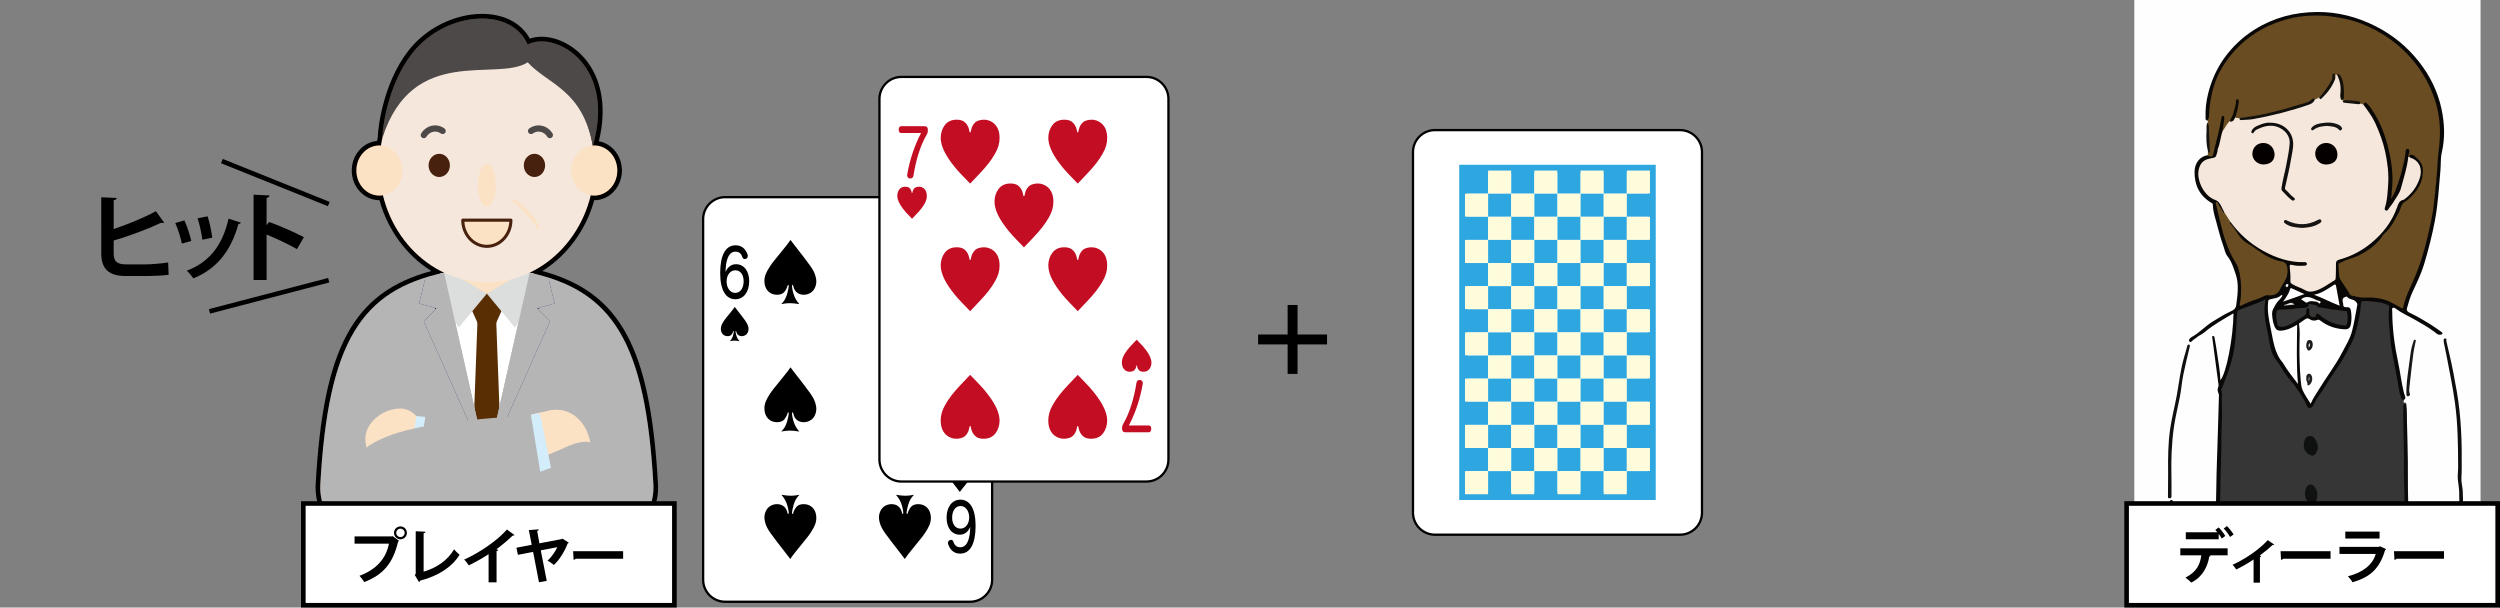 <?xml version="1.0" encoding="utf-8"?>
<!-- Generator: Adobe Illustrator 16.0.3, SVG Export Plug-In . SVG Version: 6.00 Build 0)  -->
<!DOCTYPE svg PUBLIC "-//W3C//DTD SVG 1.1//EN" "http://www.w3.org/Graphics/SVG/1.1/DTD/svg11.dtd">
<svg version="1.1" id="レイヤー_1" xmlns="http://www.w3.org/2000/svg" xmlns:xlink="http://www.w3.org/1999/xlink" x="0px"
	 y="0px" width="540.651px" height="131.386px" viewBox="0 0 540.651 131.386" enable-background="new 0 0 540.651 131.386"
	 xml:space="preserve">
<rect x="0" y="0" width="540.651" height="131.386" fill="#808080" stroke="none"/>
<g>
	<g>
		<defs>
			<rect id="SVGID_1_" x="68.104" width="76.044" height="119.272"/>
		</defs>
		<clipPath id="SVGID_2_">
			<use xlink:href="#SVGID_1_"  overflow="visible"/>
		</clipPath>
		<path clip-path="url(#SVGID_2_)" d="M78.583,148.43c-0.552,0-1-0.447-1-1c0-0.7,0.647-14.87,1.383-28.451
			c-5.466-0.969-11.097-7.027-10.698-14.239c1.627-29.429,8.03-41.519,25.019-46.135c-5.368-3.337-9.447-8.866-11.224-15.308
			c-0.004,0-0.008,0-0.012,0c-3.297,0-5.979-2.88-5.979-6.419c0-3.357,2.414-6.121,5.476-6.396c0.048-0.258,0.101-0.516,0.156-0.771
			c0.035-2.507,1.455-13.223,7.733-20.056c3.77-4.102,9.444-6.65,14.808-6.65c4.745,0,8.457,1.934,10.346,5.346
			c0.759-0.267,1.61-0.405,2.51-0.405c3.602,0,7.404,2.072,9.923,5.408c3.274,4.336,4.143,10.406,2.484,17.194
			c2.829,0.506,4.992,3.153,4.992,6.332c0,3.539-2.682,6.419-5.978,6.419c-0.004,0-0.008,0-0.012,0
			c-1.778,6.442-5.857,11.973-11.228,15.31c16.999,4.628,23.394,16.721,25.021,46.133c0.399,7.213-5.232,13.271-10.699,14.239
			c0.735,13.585,1.383,27.753,1.383,28.451c0,0.553-0.448,1-1,1H78.583z"/>
		<path clip-path="url(#SVGID_2_)" fill="#47210D" d="M141.305,104.795c-1.713-30.969-8.927-41.951-26.761-45.829l0,0l-0.005-0.001
			c6.459-3.056,11.393-9.209,13.215-16.739c0.251,0.042,0.506,0.071,0.768,0.071c2.749,0,4.978-2.426,4.978-5.419
			s-2.229-5.419-4.978-5.419c-0.099,0-0.196,0.01-0.293,0.016c5.107-17.943-8.663-24.918-14.11-21.819
			c-3.474-8.101-16.749-7.156-23.945,0.675c-5.988,6.517-7.47,16.867-7.47,19.47c0.004-0.012,0.008-0.022,0.012-0.035
			c-0.126,0.563-0.233,1.134-0.324,1.711c-0.113-0.008-0.225-0.019-0.34-0.019c-2.75,0-4.979,2.426-4.979,5.419
			s2.229,5.419,4.979,5.419c0.262,0,0.517-0.029,0.767-0.071c1.823,7.53,6.756,13.684,13.214,16.739l-0.005,0.001l0,0
			c-17.834,3.878-25.048,14.86-26.761,45.829c-0.372,6.728,5.287,12.962,10.749,13.305c-0.754,13.82-1.432,28.625-1.432,29.33
			h26.702h26.703c0-0.705-0.679-15.51-1.433-29.33C136.019,117.758,141.678,111.522,141.305,104.795z M128.182,31.478
			c-0.002-0.011-0.004-0.022-0.005-0.033C128.179,31.456,128.181,31.466,128.182,31.478
			C128.183,31.478,128.183,31.478,128.182,31.478z"/>
		<g clip-path="url(#SVGID_2_)">
			<rect x="92.684" y="63.503" fill="#FFFFFF" width="24.297" height="29.93"/>
			<path fill="#FCE2C4" d="M113.418,58.602c0,4.888-3.641,8.851-8.132,8.851s-8.132-3.963-8.132-8.851
				c0-4.887,3.641-8.849,8.132-8.849S113.418,53.715,113.418,58.602"/>
			<polygon fill="#592E03" points="108.934,113.097 101.638,113.097 103.27,69.116 107.302,69.116 			"/>
			<path fill="#B5B5B6" d="M82.27,117.889c5.137-0.819,9.306-7.919,12.145-12.496L81.717,94.304
				c-0.84,2.848-3.133,51.829-3.133,53.126h26.702v-47.364l-9.258-41.1c-17.834,3.878-25.048,14.86-26.761,45.829
				C68.843,112.459,76.247,119.489,82.27,117.889"/>
			<path fill="#B5B5B6" d="M128.302,117.889c-5.138-0.819-9.306-7.919-12.146-12.496l12.697-11.089
				c0.84,2.848,3.134,51.829,3.134,53.126h-26.703v-47.364l9.259-41.1c17.834,3.878,25.047,14.86,26.761,45.829
				C141.729,112.459,134.326,119.489,128.302,117.889"/>
			<polygon fill="#592E03" points="109.508,64.919 105.286,74.302 101.065,64.919 105.286,63.503 			"/>
			<polygon fill="#DCDDDD" points="99.213,70.836 95.445,65.182 95.054,59.213 97.153,58.681 105.286,63.503 			"/>
			<polygon fill="#DCDDDD" points="111.358,70.836 115.126,65.182 115.518,59.213 113.418,58.681 105.286,63.503 			"/>
			<polyline fill="#1F2C5C" points="91.936,60.36 90.622,65.626 94.441,66.669 91.64,69.496 105.286,100.064 			"/>
			<path fill="#B5B5B6" d="M91.936,60.36L91.936,60.36l-1.313,5.266l3.819,1.043l-2.802,2.827l13.646,30.568l-9.258-41.099
				C94.563,59.398,93.203,59.845,91.936,60.36"/>
			<polyline fill="#1F2C5C" points="118.637,60.36 119.951,65.626 116.131,66.669 118.933,69.496 105.286,100.064 			"/>
			<path fill="#4F4846" d="M107.324,109.201c0,1.225-0.913,2.219-2.039,2.219s-2.038-0.994-2.038-2.219s0.912-2.219,2.038-2.219
				S107.324,107.977,107.324,109.201"/>
			<path fill="#B5B5B6" d="M118.637,60.36L118.637,60.36l1.313,5.266l-3.82,1.043l2.802,2.827l-13.647,30.568l9.259-41.099
				C116.008,59.398,117.369,59.845,118.637,60.36"/>
			<path fill="#4F4846" d="M107.324,121.491c0,1.225-0.913,2.219-2.039,2.219s-2.038-0.994-2.038-2.219s0.912-2.219,2.038-2.219
				S107.324,120.267,107.324,121.491"/>
			<path fill="#4F4846" d="M107.324,133.78c0,1.227-0.913,2.219-2.039,2.219s-2.038-0.992-2.038-2.219
				c0-1.225,0.912-2.218,2.038-2.218S107.324,132.556,107.324,133.78"/>
			<path fill="#FCE2C4" d="M85.237,96.889c5.044-2.19,8.051-2.22,6.57-4.556c-1.923-3.034-3.58-4.621-7.104-3.736
				c-3.524,0.886-6.059,3.994-5.659,6.941C79.445,98.489,79.567,99.353,85.237,96.889"/>
			<polygon fill="#D3EDFB" points="90.035,89.963 88.274,101.878 90.24,102.221 92.009,90.166 			"/>
			<path fill="#B5B5B6" d="M90.042,103.572l1.969-13.406c10.031,1.746,41.053,1.321,39.381,15.361
				C129.728,119.495,104.993,109.906,90.042,103.572"/>
			<polygon fill="#FCE2C4" points="121.945,96.898 111.712,101.243 109.33,90.8 119.13,88.717 120.295,90.438 			"/>
			<path fill="#B5B5B6" d="M116.967,102.959l-1.851-13.427c-10.045,1.64-41.063,0.889-39.516,14.945
				C77.14,118.462,101.959,109.134,116.967,102.959"/>
			<polygon fill="#D3EDFB" points="116.766,89.367 119.156,101.151 116.838,102.024 114.806,89.694 			"/>
			<path fill="#FCE2C4" d="M121.945,96.898c0,0,3.63-1.906,5.718-1.194c-0.941-4.949-4.553-7.655-8.534-6.987
				S119.925,94.699,121.945,96.898"/>
			<path fill="#F6E7DC" d="M128.522,35.77c0,13.965-10.404,25.285-23.236,25.285c-12.833,0-23.235-11.32-23.235-25.285
				c0-13.967,10.402-25.286,23.235-25.286C118.118,10.483,128.522,21.803,128.522,35.77"/>
			<path fill="#FCE2C4" d="M133.5,36.878c0,2.993-2.229,5.419-4.978,5.419c-2.75,0-4.979-2.426-4.979-5.419s2.23-5.419,4.979-5.419
				C131.271,31.459,133.5,33.885,133.5,36.878"/>
			<path fill="#FCE2C4" d="M87.029,36.878c0,2.993-2.23,5.419-4.979,5.419c-2.75,0-4.979-2.426-4.979-5.419s2.229-5.419,4.979-5.419
				C84.799,31.459,87.029,33.885,87.029,36.878"/>
			<path fill="#4C4948" d="M114.118,13.477c-6.701,4.32-24.795-4.071-31.416,16.325c0-2.604,1.482-12.953,7.47-19.47
				c7.196-7.831,20.471-8.776,23.945-0.675c5.458-3.105,19.272,3.9,14.084,21.918C125.964,19.321,118.595,18.35,114.118,13.477"/>
			<g>
				<path fill="#FCE2C4" d="M111.19,43.49c2.17,1.041,4.887,4.768,5.141,5.711"/>
				<path fill="#FCE2C4" d="M116.332,49.535c-0.148,0-0.282-0.098-0.323-0.247c-0.223-0.826-2.855-4.485-4.962-5.496
					c-0.167-0.08-0.237-0.279-0.157-0.446c0.08-0.166,0.28-0.236,0.446-0.156c2.241,1.073,5.027,4.838,5.319,5.924
					c0.048,0.178-0.057,0.361-0.235,0.41C116.39,49.531,116.36,49.535,116.332,49.535z"/>
			</g>
			<path fill="#4C4948" d="M91.649,29.887c-0.12,0-0.24-0.032-0.349-0.099c-0.314-0.192-0.415-0.604-0.221-0.919
				c0.544-0.891,1.383-1.489,2.36-1.684c0.94-0.188,1.895,0.025,2.687,0.599c0.3,0.217,0.366,0.636,0.149,0.935
				c-0.217,0.299-0.635,0.365-0.934,0.149c-0.488-0.354-1.07-0.484-1.641-0.371c-0.607,0.121-1.132,0.501-1.479,1.068
				C92.095,29.773,91.874,29.887,91.649,29.887z"/>
			<path fill="#4C4948" d="M118.922,29.887c-0.225,0-0.444-0.114-0.571-0.321c-0.348-0.567-0.874-0.948-1.48-1.068
				c-0.571-0.113-1.153,0.018-1.64,0.371c-0.299,0.216-0.718,0.15-0.935-0.149c-0.217-0.299-0.15-0.718,0.149-0.935
				c0.792-0.574,1.748-0.787,2.687-0.599c0.977,0.195,1.815,0.792,2.361,1.684c0.192,0.314,0.093,0.727-0.222,0.919
				C119.163,29.855,119.042,29.887,118.922,29.887z"/>
			<path fill="#47210D" d="M97.297,35.77c0,1.386-1.034,2.51-2.307,2.51c-1.275,0-2.307-1.124-2.307-2.51
				c0-1.387,1.032-2.511,2.307-2.511C96.264,33.259,97.297,34.383,97.297,35.77"/>
			<path fill="#47210D" d="M113.274,35.77c0,1.386,1.034,2.51,2.307,2.51c1.274,0,2.307-1.124,2.307-2.51
				c0-1.387-1.033-2.511-2.307-2.511C114.308,33.259,113.274,34.383,113.274,35.77"/>
			<path fill="#FCE2C4" d="M107.208,40.095c0,2.542-0.861,4.603-1.923,4.603c-1.061,0-1.922-2.061-1.922-4.603
				c0-2.541,0.861-4.602,1.922-4.602C106.347,35.493,107.208,37.554,107.208,40.095"/>
			<path fill="#FCE2C4" d="M110.489,47.612c0,3.127-2.33,5.662-5.204,5.662c-2.873,0-5.202-2.535-5.202-5.662H110.489z"/>
			<path fill="#47210D" d="M105.286,53.608c-3.054,0-5.538-2.689-5.538-5.996c0-0.185,0.15-0.335,0.336-0.335h10.406
				c0.185,0,0.334,0.15,0.334,0.335C110.823,50.919,108.339,53.608,105.286,53.608z M100.427,47.947
				c0.158,2.783,2.278,4.992,4.859,4.992c2.582,0,4.701-2.209,4.859-4.992H100.427z"/>
		</g>
	</g>
	<g>
		<g>
			<rect x="65.594" y="108.886" fill-rule="evenodd" clip-rule="evenodd" fill="#FFFFFF" width="80.25" height="22"/>
			<path d="M145.344,109.386v21h-79.25v-21H145.344 M146.344,108.386h-81.25v23h81.25V108.386L146.344,108.386z"/>
		</g>
		<g>
			<path d="M76.678,116h8.096l0.116-0.065l1.438,1.025c-0.065,0.063-0.13,0.129-0.233,0.18c-1.152,4.845-3.354,7.19-7.318,8.743
				c-0.233-0.413-0.713-1.023-1.036-1.358c3.51-1.31,5.699-3.563,6.373-6.944h-7.436V116z M86.6,113.838
				c0.777,0,1.398,0.62,1.398,1.398c0,0.764-0.621,1.399-1.398,1.399c-0.765,0-1.398-0.636-1.398-1.399
				C85.201,114.433,85.861,113.838,86.6,113.838z M87.507,115.236c0-0.506-0.401-0.906-0.907-0.906c-0.492,0-0.906,0.4-0.906,0.906
				c0,0.505,0.414,0.907,0.906,0.907C87.131,116.144,87.507,115.716,87.507,115.236z"/>
			<path d="M91.612,123.63c2.811-0.816,5.219-2.462,6.593-4.845c0.284,0.39,0.867,0.906,1.179,1.191
				c-1.658,2.708-4.716,4.611-8.497,5.583c-0.039,0.116-0.143,0.26-0.272,0.311l-0.906-1.502l0.193-0.325v-9.156l2.112,0.104
				c-0.013,0.156-0.13,0.284-0.401,0.324V123.63z"/>
			<path d="M111.26,115.703c-0.077,0.104-0.207,0.156-0.414,0.142c-1.011,0.984-2.267,2.033-3.497,2.94
				c0.143,0.04,0.284,0.103,0.414,0.143c-0.039,0.116-0.155,0.22-0.375,0.247v6.761h-1.724v-6.088
				c-1.152,0.776-2.875,1.736-4.3,2.422c-0.207-0.363-0.647-0.958-0.984-1.255c3.381-1.504,7.267-4.198,9.248-6.504L111.26,115.703z
				"/>
			<path d="M123.007,117.349c-0.038,0.078-0.143,0.153-0.246,0.181c-0.635,1.709-1.762,3.511-2.979,4.662
				c-0.323-0.311-0.971-0.726-1.372-0.945c0.945-0.842,1.748-2.099,2.098-2.915l-3.562,0.688l1.295,6.606l-1.684,0.285l-1.27-6.554
				l-3.29,0.633l-0.311-1.54l3.303-0.635l-0.622-3.175l2.138-0.166c0,0.179-0.143,0.284-0.337,0.36l0.479,2.668l4.831-0.919
				l0.168-0.091L123.007,117.349z"/>
			<path d="M123.945,119.2h10.814v1.633h-10.271c-0.077,0.129-0.259,0.22-0.44,0.244L123.945,119.2z"/>
		</g>
	</g>
</g>
<g>
	<g>
		<defs>
			<rect id="SVGID_3_" x="461.567" width="74.879" height="117.306"/>
		</defs>
		<clipPath id="SVGID_4_">
			<use xlink:href="#SVGID_3_"  overflow="visible"/>
		</clipPath>
		<g clip-path="url(#SVGID_4_)">
			<path fill-rule="evenodd" clip-rule="evenodd" fill="#FEFEFE" d="M499.789,152.531c-35.01,0-70.021-0.001-105.031,0.013
				c-0.495,0-0.606-0.112-0.606-0.606c0.014-52.461,0.014-104.922,0-157.383c0-0.495,0.111-0.606,0.606-0.606
				c70.064,0.013,140.13,0.013,210.196,0c0.494,0,0.605,0.111,0.605,0.606c-0.013,52.461-0.013,104.922,0,157.382
				c0,0.495-0.111,0.607-0.605,0.607C569.899,152.53,534.844,152.531,499.789,152.531z"/>
			<path fill-rule="evenodd" clip-rule="evenodd" fill="#363636" d="M519.982,86.38c-0.152,0.317-0.45,0.671,0.232,0.739
				c0.128,0.013,0.19,0.171,0.179,0.317c-0.396,0.228-0.481,0.592-0.469,1.015c0.054,1.912-0.034,3.822,0.09,5.737
				c0.076,1.198,0.055,2.414,0.047,3.622c-0.029,4.616,0.095,9.231,0.157,13.847c0.03,2.231-0.054,4.465,0.091,6.697
				c0.028,0.444,0.148,0.704,0.596,0.771c-0.026,0.564-0.58,0.357-0.859,0.534c-0.608,0.384-1.318,0.45-2.08,0.332
				c-1.101-0.17-2.225-0.215-3.342-0.256c-2.285-0.082-4.571,0.096-6.857,0c-3.604-0.148-7.205,0.149-10.81,0.094
				c-2.681-0.041-5.361-0.001-8.042-0.055c-2.118-0.043-4.21,0.123-6.289,0.507c-0.874,0.16-1.708,0.127-2.426-0.5
				c-0.126-0.11-0.308-0.156-0.465-0.232c-0.316-0.361-0.21-0.792-0.157-1.194c0.065-0.482,0.1-0.963,0.086-1.446
				c-0.071-2.421,0.109-4.837,0.163-7.253c0.077-3.384,0.155-6.768,0.264-10.149c0.069-2.133-0.033-4.272,0.133-6.395
				c0.182-2.329-0.05-4.662,0.185-6.987c0.005-0.043,0.012-0.089,0-0.131c-0.487-1.652,0.356-3.039,0.899-4.482
				c0.963-2.561,1.715-5.169,1.934-7.914c0.152-1.928,0.2-3.861,0.379-5.788c0.053-0.57,0.322-0.868,0.83-1.05
				c1.285-0.457,2.522-1.041,3.829-1.438c0.315-0.096,0.613-0.243,0.906-0.396c0.223-0.116,0.464-0.351,0.716-0.138
				c0.226,0.189,0.138,0.488,0.107,0.749c-0.065,0.545-0.104,1.088-0.104,1.642c0.002,1.735,0.435,3.397,0.771,5.077
				c0.169,0.842,0.255,1.694,0.455,2.531c0.241,1.012,0.529,1.979,1.193,2.827c0.771,0.987,1.324,2.125,2.044,3.153
				c0.793,1.134,1.791,2.11,2.544,3.268c0.646,0.992,1.275,2,1.851,3.039c0.191,0.349,0.273,0.881,0.793,0.861
				c0.489-0.018,0.634-0.504,0.808-0.873c0.751-1.604,1.982-2.891,2.864-4.411c1.345-2.318,2.992-4.441,4.271-6.813
				c1.273-2.361,2.121-4.821,2.537-7.452c0.147-0.935,0.365-1.856,0.404-2.807c0.018-0.394,0.217-0.626,0.616-0.621
				c1.74,0.018,3.472,0.088,5.125,0.735c0.543,0.214,0.719,0.58,0.685,1.129c-0.241,3.895,0.313,7.715,1.073,11.516
				c0.395,1.962,0.738,3.934,1.078,5.906C519.151,85.018,519.157,85.898,519.982,86.38z"/>
			<path fill-rule="evenodd" clip-rule="evenodd" fill="#694C22" d="M477.46,33.561c0.008-0.297,0.017-0.593,0.025-0.89
				c0.355-0.067,0.282-0.337,0.25-0.566c-0.26-1.837-0.04-3.706-0.371-5.539c0.139-0.174,0.187-0.343-0.022-0.501
				c0.315-1.464,0.307-2.967,0.55-4.442c0.609-3.713,2.126-7.005,4.508-9.909c2.332-2.844,5.209-4.959,8.565-6.443
				c2.702-1.195,5.517-1.842,8.476-2.023c3.819-0.234,7.507,0.343,11.075,1.62c2.788,0.998,5.359,2.465,7.661,4.336
				c2.335,1.897,4.302,4.139,5.912,6.696c2.079,3.301,3.342,6.881,3.688,10.758c0.137,1.527,0.161,3.078-0.069,4.609
				c-0.302,2.002-0.357,4.026-0.545,6.038c-0.327,3.5-0.479,7.022-1.2,10.474c-1.064,5.092-2.412,10.098-4.698,14.806
				c-0.567,1.169-1.004,2.392-1.332,3.653c-0.158,0.614-0.33,0.701-0.878,0.409c-0.68-0.364-1.377-0.688-2.039-1.086
				c-0.881-0.529-1.874-0.759-2.883-0.887c-0.871-0.111-1.748-0.222-2.631-0.161c-0.96,0.066-1.88-0.114-2.793-0.388
				c-0.335-0.101-0.601-0.259-0.774-0.563c-0.636-1.105-1.43-2.113-2.017-3.25c-0.112-0.22-0.224-0.431-0.224-0.679
				c0-0.64-0.031-1.274-0.128-1.907c-0.082-0.541,0.139-0.877,0.645-1.155c1.013-0.555,2.105-0.905,3.179-1.275
				c1.826-0.628,3.284-1.774,4.646-3.052c0.876-0.823,1.648-1.78,2.368-2.733c1.078-1.431,2.095-2.942,2.654-4.685
				c0.204-0.639,0.584-1.09,1.149-1.463c1.677-1.11,2.747-2.715,3.402-4.578c0.339-0.965,0.31-2.029,0.04-2.998
				c-0.25-0.901-0.987-1.531-1.793-2.017c-0.325-0.195-0.587-0.06-0.791,0.226c-0.104,0.051-0.205,0.049-0.305-0.009
				c-0.235-0.377,0.069-0.721,0.068-1.083c-0.001-0.148,0.033-0.344-0.178-0.363c-0.161-0.015-0.184,0.159-0.223,0.281
				c-0.151,0.466-0.093,0.962-0.196,1.435c-0.604,2.777-1.291,5.528-2.559,8.095c-0.028,0.059-0.049,0.123-0.082,0.18
				c-0.108,0.187-0.206,0.455-0.463,0.377c-0.227-0.069-0.147-0.335-0.128-0.522c0.141-1.314,0.201-2.63,0.168-3.952
				c-0.126-4.98-1.404-9.637-3.92-13.944c-0.343-0.588-0.762-1.131-1.191-1.662c-0.248-0.306-0.524-0.479-0.893-0.173
				c-0.333,0.11-0.565-0.074-0.795-0.269c-0.662-0.579-1.503-0.368-2.265-0.5c-0.428-0.074-0.875-0.005-1.314-0.016
				c-0.214-0.029-0.448-0.014-0.56-0.259c0.476-0.318,0.534-0.784,0.517-1.313c-0.035-1.126-0.11-2.242-0.513-3.307
				c-0.12-0.319-0.221-0.698-0.696-0.653c-0.284,0.042-0.285,0.266-0.322,0.479c-0.03,0.174-0.01,0.409-0.302,0.389
				c-0.242-0.265-0.049-0.639-0.223-0.938c-0.51,2.017-1.725,3.566-3.149,4.984c-0.336,0.143-0.635,0.398-1.035,0.355
				c-0.239-0.086-0.438,0.013-0.609,0.156c-0.542,0.449-1.196,0.623-1.853,0.818c-2.713,0.813-5.428,1.621-8.198,2.214
				c-1.822,0.39-3.661,0.721-5.521,0.894c-0.329,0.005-0.666,0.038-0.926-0.231c-0.161-0.259-0.036-0.51,0.032-0.758
				c0.208-0.76,0.446-1.515,0.495-2.309c0.012-0.187,0.099-0.386-0.099-0.597c-0.404,1.51-0.509,3.093-1.491,4.367
				c-0.418,0.567-0.808,1.153-1.192,1.742c-0.127,0.193-0.209,0.523-0.572,0.329c-0.142-0.732,0.198-1.423,0.186-2.145
				c-0.003-0.208,0.134-0.422-0.043-0.661c-0.201,0.19-0.188,0.441-0.224,0.659c-0.395,2.25-1.019,4.448-1.545,6.668
				c-0.081,0.34-0.175,0.681-0.357,0.988C478.018,34.104,477.835,34.074,477.46,33.561z"/>
			<path fill-rule="evenodd" clip-rule="evenodd" fill="#0A0807" d="M521.034,33.916c-0.04-0.44,0.197-0.545,0.568-0.445
				c0.188,0.051,0.399,0.108,0.539,0.231c0.946,0.835,1.831,1.609,1.848,3.116c0.027,2.668-1.246,4.562-3.098,6.243
				c-0.345,0.313-0.762,0.504-1.099,0.812c-0.601,0.548-0.635,1.376-0.997,2.046c-0.851,1.576-1.62,3.195-2.96,4.451
				c-0.411,0.385-0.721,0.879-1.079,1.322c-1.236,1.53-2.823,2.626-4.549,3.501c-0.927,0.469-1.964,0.714-2.941,1.089
				c-0.447,0.172-0.864,0.421-1.304,0.617c-0.271,0.12-0.248,0.346-0.229,0.559c0.071,0.764,0.056,1.54,0.15,2.292
				c0.066,0.522,0.463,1.016,0.76,1.491c0.498,0.8,1.082,1.542,1.516,2.384c0.064,0.123,0.214,0.259,0.344,0.283
				c0.921,0.17,1.804,0.488,2.774,0.448c1.894-0.076,3.775,0.066,5.525,0.894c0.829,0.392,1.621,0.86,2.424,1.306
				c0.237,0.131,0.418,0.273,0.503-0.151c0.412-2.04,1.35-3.885,2.188-5.762c1.373-3.075,2.334-6.277,3.097-9.548
				c0.477-2.044,0.957-4.086,1.238-6.167c0.131-0.975,0.237-1.954,0.332-2.933c0.179-1.85,0.372-3.699,0.499-5.553
				c0.084-1.223,0.115-2.448,0.279-3.667c0.217-1.63,0.34-3.268,0.292-4.919c-0.107-3.665-1.095-7.082-2.808-10.304
				c-1.316-2.478-3.006-4.681-5.018-6.629c-1.723-1.669-3.652-3.063-5.765-4.217c-2.188-1.194-4.473-2.124-6.909-2.638
				c-1.386-0.292-2.788-0.504-4.212-0.63c-1.938-0.171-3.861-0.062-5.769,0.185c-1.314,0.17-2.617,0.54-3.886,0.944
				c-3.854,1.227-7.186,3.328-9.923,6.301c-2.114,2.296-3.742,4.913-4.644,7.931c-0.598,1.997-0.908,4.045-0.998,6.129
				c-0.017,0.407-0.021,0.841-0.385,1.14c-0.448-0.078-0.352-0.448-0.362-0.729c-0.067-1.74,0.142-3.455,0.566-5.139
				c0.696-2.751,1.818-5.318,3.475-7.633c1.793-2.503,3.996-4.56,6.614-6.198c4.117-2.575,8.63-3.732,13.435-3.773
				c4.492-0.039,8.735,1.072,12.736,3.107c3.616,1.838,6.696,4.348,9.219,7.516c2.451,3.08,4.182,6.56,4.992,10.4
				c0.654,3.098,0.782,6.251,0.044,9.407c-0.28,1.199-0.169,2.486-0.28,3.73c-0.325,3.641-0.515,7.292-1.192,10.9
				c-0.601,3.198-1.407,6.339-2.336,9.448c-0.622,2.083-1.586,4.042-2.501,6.012c-0.528,1.135-0.884,2.329-1.213,3.535
				c-0.155,0.568,0.181,0.801,0.592,0.995c1.59,0.754,3.104,1.643,4.592,2.576c0.762,0.478,1.486,1.017,2.224,1.533
				c0.144,0.101,0.316,0.229,0.255,0.422c-0.062,0.188-0.282,0.174-0.451,0.204c-0.533,0.101-0.862-0.3-1.209-0.562
				c-1.473-1.112-3.077-1.998-4.682-2.895c-1.24-0.692-2.55-1.269-3.694-2.13c-0.211-0.157-0.469-0.354-0.718-0.203
				c-0.222,0.137-0.101,0.443-0.101,0.671c0.014,3.812,0.511,7.565,1.313,11.283c0.448,2.077,0.664,4.198,1.185,6.261
				c0.075,0.295,0.168,0.587,0.283,0.868c0.114,0.279,0.096,0.51-0.144,0.706c-0.418,0.22-0.568-0.035-0.708-0.376
				c-0.437-1.065-0.516-2.209-0.72-3.323c-0.311-1.674-0.618-3.348-0.952-5.018c-0.377-1.883-0.665-3.781-0.794-5.703
				c-0.089-1.331-0.224-2.659-0.243-3.995c-0.007-0.477,0.074-0.956,0.126-1.435c0.032-0.31-0.104-0.47-0.386-0.6
				c-0.849-0.388-1.752-0.582-2.663-0.649c-0.851-0.062-1.695-0.233-2.557-0.16c-0.269,0.023-0.451,0.044-0.475,0.388
				c-0.143,2.189-0.626,4.317-1.181,6.432c-0.409,1.563-1.257,2.929-1.987,4.348c-1.008,1.953-2.3,3.719-3.516,5.541
				c-0.737,1.104-1.361,2.297-2.176,3.349c-0.591,0.762-1.039,1.586-1.456,2.438c-0.164,0.332-0.415,0.575-0.797,0.607
				c-0.429,0.036-0.547-0.34-0.67-0.619c-0.515-1.185-1.254-2.251-1.943-3.319c-0.857-1.331-2.036-2.451-2.916-3.789
				c-0.55-0.835-1.006-1.746-1.637-2.516c-1.455-1.773-1.465-3.973-1.909-6.044c-0.206-0.958-0.438-1.911-0.555-2.891
				c-0.145-1.236-0.265-2.465-0.003-3.7c0.033-0.161,0.004-0.337,0.004-0.536c-1.865,0.887-3.787,1.477-5.645,2.23
				c-0.237,0.097-0.4,0.229-0.416,0.524c-0.077,1.441-0.179,2.883-0.258,4.324c-0.127,2.312-0.444,4.578-1.122,6.814
				c-0.568,1.873-1.271,3.685-1.997,5.494c-0.124,0.305,0.084,0.552,0.084,0.833c-0.009,2.365,0.054,4.733-0.038,7.095
				c-0.037,0.917-0.1,1.84-0.091,2.757c0.03,2.944-0.132,5.885-0.182,8.827c-0.028,1.622-0.01,3.247-0.099,4.868
				c-0.167,3.045-0.24,6.093-0.27,9.143c-0.005,0.607-0.171,1.214-0.103,1.83c-0.026,0.264-0.021,0.596-0.389,0.566
				c-0.383-0.029-0.374-0.373-0.363-0.66c0.108-2.909,0.053-5.819,0.186-8.729c0.126-2.76,0.116-5.525,0.19-8.289
				c0.086-3.177,0.2-6.356,0.299-9.533c0.074-2.388,0.145-4.773,0.211-7.16c0.006-0.196,0.023-0.417-0.055-0.586
				c-0.236-0.509-0.324-0.963-0.069-1.533c0.115-0.261-0.005-0.72-0.051-1.081c-0.401-3.145-0.832-6.284-1.251-9.426
				c-0.021-0.164-0.129-0.398,0.104-0.454c0.304-0.074,0.352,0.225,0.387,0.417c0.207,1.165,0.419,2.331,0.575,3.503
				c0.249,1.865,0.63,3.714,0.675,5.619c1.248-1.292,2.787-9.136,2.836-14.449c-2.163,1.289-4.365,2.471-6.271,4.105
				c-0.553,0.474-1.257,0.705-1.8,1.201c-0.266,0.244-0.632,0.37-0.864,0.682c-0.137,0.184-0.465,0.289-0.568,0.164
				c-0.135-0.165-0.208-0.482,0.062-0.692c0.121-0.096,0.22-0.227,0.352-0.298c1.705-0.921,2.994-2.405,4.646-3.407
				c1.293-0.786,2.566-1.604,3.95-2.221c0.636-0.284,0.997-0.628,1.095-1.375c0.287-2.202,0.613-4.438-0.11-6.563
				c-0.454-1.333-0.871-2.748-1.773-3.9c-0.548-0.7-0.65-1.57-0.945-2.36c-0.681-1.83-1.096-3.743-1.638-5.616
				c-0.307-1.058-0.587-2.09-0.598-3.185c-0.003-0.336-0.262-0.387-0.442-0.498c-2.493-1.533-3.556-3.825-3.515-6.676
				c0.028-1.907,1.199-3.316,2.861-3.554c0.326,0.277,0.673,0.4,1.068,0.14c0.246-0.299,0.275-0.687,0.427-1.024
				c0.123-0.276,0.24-0.6,0.664-0.445c0.287,0.988-0.212,1.843-1.166,2.088c-0.649,0.167-1.353,0.214-1.877,0.731
				c-0.814,0.803-1.095,1.822-0.993,2.895c0.168,1.772,0.946,3.275,2.317,4.448c0.287,0.247,0.604,0.442,0.956,0.57
				c0.837,0.306,1.417,0.864,1.719,1.701c0.161,0.448,0.562,0.797,0.546,1.318c-0.348,0.37-0.449-0.047-0.562-0.212
				c-0.369-0.539-0.681-1.117-1.098-1.641c0.07,0.518,0.155,1.03,0.287,1.529c0.664,2.504,1.139,5.063,2.082,7.488
				c0.398,1.025,0.89,2.014,1.465,2.95c0.972,1.582,1.344,3.309,1.5,5.132c0.133,1.521-0.043,3.016-0.188,4.541
				c0.308,0.092,0.527-0.091,0.745-0.202c1.392-0.715,2.95-1.01,4.335-1.74c0.29-0.152,0.638-0.107,0.969-0.124
				c0.936-0.045,1.807-0.185,2.271-1.222c0.346-0.776,0.774-1.529,1.283-2.224c0.177-0.24,0.257-0.505,0.255-0.801
				c-0.001-0.462,0.003-0.923-0.001-1.385c-0.005-0.805-0.23-1.168-0.998-1.319c-2.263-0.444-4.175-1.575-5.958-2.966
				c-0.662-0.517-1.444-0.837-2.098-1.365c-0.448-0.361-0.876-0.736-1.217-1.201c-0.596-0.812-1.059-1.716-1.753-2.465
				c-0.185-0.199-0.504-0.499-0.112-0.831c0.309,0.063,0.471,0.308,0.645,0.532c3.366,4.343,7.768,6.977,13.157,7.983
				c0.546,0.102,1.096,0.051,1.645,0.065c0.22,0.005,0.439-0.008,0.658,0.025c0.316,0.047,0.547,0.201,0.543,0.549
				c-0.003,0.349-0.237,0.522-0.554,0.535c-0.789,0.033-1.58,0.083-2.367-0.067c-0.682-0.131-0.772-0.055-0.661,0.596
				c0.13,0.767,0.066,1.536,0.072,2.303c0.004,0.415,0.145,0.688,0.509,0.915c0.995,0.619,2.118,0.957,3.16,1.474
				c0.429,0.214,0.956,0.052,1.425-0.074c1.541-0.416,2.781-1.389,4.079-2.248c0.319-0.212,0.376-0.6,0.372-0.95
				c-0.009-0.703,0.045-1.406-0.007-2.109c-0.063-0.867,0.136-1.224,0.958-1.487c1.153-0.368,2.282-0.794,3.361-1.345
				c3.621-1.846,6.331-4.603,8.215-8.195c0.4-0.764,0.711-1.558,0.973-2.374c0.105-0.329,0.27-0.586,0.604-0.734
				c1.727-0.763,2.782-2.173,3.562-3.814c0.393-0.827,0.736-1.658,0.646-2.648c-0.113-1.235-0.775-1.955-1.815-2.453
				C521.297,34.301,520.954,34.308,521.034,33.916z"/>
			<path fill-rule="evenodd" clip-rule="evenodd" fill="#0D0D0D" d="M529.029,73.681c0.192,0.824,0.401,1.715,0.611,2.604
				c0.66,2.797,1.193,5.614,1.682,8.445c0.934,5.413,1.118,10.869,1.051,16.345c-0.01,0.745-0.007,1.493-0.062,2.237
				c-0.073,0.994,0.246,1.939,0.287,2.924c0.09,2.172,0.103,4.339-0.03,6.511c-0.128,2.102-0.269,4.198-0.692,6.269
				c-0.061,0.294-0.097,0.558-0.429,0.668c-0.18,0.06-0.298,0-0.398-0.133c-0.204-0.262-0.072-0.495-0.008-0.783
				c0.197-0.874,0.322-1.767,0.416-2.658c0.336-3.213,0.463-6.436,0.366-9.667c-0.027-0.862-0.161-1.711-0.272-2.564
				c-0.123-0.945,0.049-1.923,0.047-2.887c-0.013-4.641-0.058-9.274-0.688-13.897c-0.438-3.198-1.1-6.346-1.692-9.51
				c-0.21-1.119-0.456-2.231-0.679-3.347c-0.042-0.215-0.079-0.436-0.072-0.652c0.005-0.203,0.085-0.403,0.347-0.391
				C529.099,73.207,529.109,73.391,529.029,73.681z"/>
			<path fill-rule="evenodd" clip-rule="evenodd" fill="#0C0C0C" d="M520.905,119.126c-0.78,0.303-0.785,0.303-0.783-0.502
				c0.003-1.108-0.024-2.215-0.116-3.322c-0.047-0.561-0.107-1.149,0.115-1.693c0.257-0.627-0.152-1.181-0.142-1.787
				c0.032-1.689,0.026-3.384,0.003-5.075c-0.022-1.778-0.149-3.558-0.104-5.335c0.043-1.787-0.012-3.574-0.041-5.358
				c-0.042-2.645-0.14-5.287-0.107-7.932c0.006-0.425-0.032-0.918,0.664-0.685c0.167,1.279,0.102,2.567,0.139,3.851
				c0.079,2.746,0.148,5.494,0.188,8.241c0.038,2.775-0.024,5.552,0.063,8.324c0.1,3.083,0.085,6.166,0.16,9.249
				C520.96,117.773,521.111,118.455,520.905,119.126z"/>
			<path fill-rule="evenodd" clip-rule="evenodd" fill="#11100F" d="M468.875,102.044c-0.036-3.054-0.001-6.104,0.42-9.136
				c0.354-2.539,1.026-5.016,1.48-7.534c0.49-2.72,0.782-5.476,1.563-8.139c0.221-0.756,0.427-1.516,0.647-2.271
				c0.063-0.22,0.088-0.544,0.436-0.427c0.295,0.1,0.15,0.354,0.104,0.562c-0.461,1.985-0.961,3.962-1.366,5.959
				c-0.317,1.567-0.427,3.171-0.732,4.744c-0.401,2.065-0.913,4.108-1.238,6.188c-0.3,1.911-0.452,3.83-0.548,5.759
				c-0.153,3.047,0.012,6.094-0.029,9.142c-0.003,0.153,0.007,0.308,0,0.46c-0.016,0.289-0.155,0.425-0.464,0.419
				c-0.352-0.009-0.303-0.247-0.303-0.461c0.009-1.536,0.021-3.071,0.031-4.607C468.876,102.482,468.875,102.264,468.875,102.044z"
				/>
			<path fill-rule="evenodd" clip-rule="evenodd" fill="#11100F" d="M469.948,108.766c-0.348,1.225-0.375,2.545-0.562,3.845
				c-0.286,1.997-0.517,4-0.604,6.016c-0.009,0.217,0.039,0.436,0.064,0.652c0.036,0.3-0.045,0.555-0.374,0.58
				c-0.339,0.027-0.528-0.182-0.511-0.526c0.061-1.225,0.076-2.453,0.207-3.669c0.203-1.869,0.482-3.729,0.74-5.591
				c0.07-0.495,0.164-0.989,0.279-1.476c0.055-0.224,0.137-0.521,0.453-0.465C469.942,108.183,469.938,108.467,469.948,108.766z"/>
			<path fill-rule="evenodd" clip-rule="evenodd" fill="#181818" d="M520.405,84.19c0.067-2.112,0.451-4.189,0.704-6.282
				c0.152-1.26,0.297-2.526,0.711-3.738c0.05-0.144,0.093-0.29,0.146-0.433c0.065-0.171,0.154-0.347,0.378-0.243
				c0.19,0.087,0.089,0.241,0.053,0.393c-0.43,1.816-0.646,3.666-0.847,5.519c-0.146,1.353-0.319,2.7-0.457,4.053
				c-0.056,0.562-0.171,1.13,0.063,1.689c0.126,0.301-0.09,0.474-0.328,0.542c-0.286,0.083-0.398-0.157-0.417-0.379
				C520.383,84.939,520.405,84.565,520.405,84.19z"/>
			<path fill-rule="evenodd" clip-rule="evenodd" fill="#15130F" d="M477.364,26.566c0.279,0.266,0.341,0.658,0.339,0.973
				c-0.017,1.687,0.161,3.362,0.208,5.044c0.003,0.138,0.194,0.376-0.099,0.435c-0.25,0.049-0.166-0.278-0.327-0.347
				c-0.373-1.461-0.378-2.949-0.297-4.438C477.221,27.677,477.081,27.097,477.364,26.566z"/>
			<path fill-rule="evenodd" clip-rule="evenodd" fill="#0F1010" d="M501.245,96.722c-0.013,0.877-0.538,1.731-1.061,1.806
				c-0.584,0.084-1.47-0.591-1.766-1.251c-0.354-0.791-0.216-1.546,0.068-2.293c0.292-0.764,1.444-0.974,1.945-0.337
				C500.922,95.265,501.299,95.964,501.245,96.722z"/>
			<path fill-rule="evenodd" clip-rule="evenodd" fill="#101111" d="M501.129,106.905c-0.039,0.454-0.003,0.735-0.087,1.021
				c-0.136,0.47-0.423,0.819-0.884,0.868c-0.457,0.049-0.918-0.122-1.223-0.513c-0.619-0.792-0.617-2.283-0.018-3.107
				c0.426-0.585,1.268-0.516,1.692,0.174C500.932,105.87,501.247,106.414,501.129,106.905z"/>
			<path fill-rule="evenodd" clip-rule="evenodd" fill="#0F0F0F" d="M500.967,116.204c0.069,0.631,0.01,1.212-0.596,1.559
				c-0.491,0.283-1.085,0.138-1.378-0.457c-0.463-0.937-0.695-2.188,0.317-3.056c0.517-0.441,1.099-0.331,1.353,0.315
				C500.871,115.092,501.071,115.63,500.967,116.204z"/>
			<path fill-rule="evenodd" clip-rule="evenodd" fill="#F6E7DC" d="M481.07,45.976c-0.438-0.729-0.684-1.564-1.24-2.229
				c-0.187-0.223-0.404-0.383-0.688-0.477c-2.578-0.843-4.107-4.354-3.662-6.501c0.285-1.381,0.981-2.185,2.355-2.457
				c0.319-0.063,0.633-0.166,0.954-0.2c0.338-0.036,0.438-0.284,0.51-0.523c0.13-0.437,0.304-0.869,0.306-1.335
				c-0.069-0.22-0.029-0.435,0.035-0.647c0.247-0.799,0.416-1.615,0.582-2.433c0.064-0.315,0.098-0.664,0.445-0.835
				c0.548-0.695,0.869-1.554,1.554-2.148c0.407-0.049,0.723-0.226,0.906-0.613c0.05-0.106,0.114-0.239,0.283-0.187
				c0.279,0.163,0.583,0.176,0.894,0.149c0.688,0.352,1.421,0.222,2.122,0.132c1.828-0.234,3.634-0.597,5.42-1.063
				c2.462-0.642,4.927-1.265,7.33-2.115c0.565-0.2,0.923-0.645,1.415-0.915c0.328-0.177,0.656-0.354,0.984-0.531
				c0.325,0.316,0.521,0.006,0.705-0.173c0.931-0.911,1.641-1.986,2.271-3.119c0.114-0.206,0.172-0.456,0.41-0.575
				c0.17-0.253,0.081-0.536,0.093-0.807c0.02-0.439,0.22-0.215,0.389-0.103c0.519,0.299,0.569,0.851,0.691,1.344
				c0.323,1.303,0.222,2.629,0.168,3.951c0.125,0.207,0.312,0.153,0.494,0.115c0.121,0.325,0.416,0.353,0.695,0.402
				c0.992,0.174,1.995,0.23,2.998,0.286c0.213,0.098,0.427,0.194,0.64,0.291c0.619,0.436,1.058,1.04,1.441,1.667
				c2.154,3.52,3.396,7.344,3.934,11.436c0.313,2.381,0.136,4.729-0.064,7.09c-0.051,0.589-0.276,1.152-0.4,1.732
				c-0.044,0.208-0.173,0.498,0.05,0.606c0.265,0.126,0.327-0.204,0.448-0.366c0.84-1.124,1.583-2.309,2.24-3.549
				c0.259-0.489,0.441-1,0.553-1.544c0.365-1.786,1.017-3.505,1.253-5.322c0.022-0.169,0.055-0.353,0.229-0.454
				c0.074-0.013,0.148-0.026,0.223-0.04c0.08,0.14,0.203,0.188,0.358,0.242c2.141,0.739,2.438,2.751,1.897,4.389
				c-0.591,1.79-1.655,3.257-3.141,4.417c-0.12,0.093-0.24,0.23-0.375,0.251c-0.934,0.145-1.131,0.907-1.384,1.617
				c-1.12,3.16-3.105,5.705-5.672,7.795c-1.949,1.588-4.141,2.758-6.58,3.441c-0.925,0.259-0.979,0.411-0.97,1.4
				c0.008,0.874-0.036,1.747-0.059,2.621c-0.006,0.198-0.006,0.392-0.216,0.515c-1.359,0.793-2.597,1.805-4.133,2.272
				c-0.757,0.23-1.493,0.339-2.244-0.114c-0.879-0.53-1.909-0.751-2.784-1.311c-0.265-0.17-0.435-0.313-0.418-0.654
				c0.049-1.012-0.026-2.021-0.132-3.027c-0.042-0.4-0.026-0.614,0.512-0.47c0.829,0.222,1.694,0.209,2.554,0.167
				c0.294-0.014,0.632,0.004,0.636-0.389c0.003-0.407-0.353-0.393-0.636-0.386c-3.192,0.079-6.088-0.943-8.831-2.451
				c-2.83-1.556-5.177-3.683-7.087-6.29C481.702,47.426,481.302,46.754,481.07,45.976z"/>
			<path fill-rule="evenodd" clip-rule="evenodd" fill="#0A0807" d="M520.812,33.956c-0.233,2.328-1.003,4.535-1.588,6.779
				c-0.295,1.127-1.091,2.053-1.669,3.055c-0.274,0.472-0.72,0.917-1.025,1.425c-0.128,0.215-0.293,0.422-0.577,0.309
				c-0.298-0.118-0.259-0.417-0.189-0.629c0.521-1.586,0.572-3.231,0.694-4.876c0.182-2.439-0.132-4.829-0.635-7.194
				c-0.454-2.125-1.223-4.155-2.118-6.136c-0.662-1.468-1.625-2.744-2.575-4.028c0.167-0.551,0.441-0.63,0.855-0.193
				c0.575,0.606,1.034,1.306,1.471,2.014c1.928,3.123,2.956,6.581,3.584,10.15c0.398,2.266,0.478,4.575,0.188,6.877
				c-0.054,0.431,0.046,0.875-0.174,1.294c0.052,0.019,0.103,0.038,0.154,0.057c0.265-0.514,0.571-1.009,0.783-1.542
				c0.914-2.301,1.578-4.678,2.06-7.104c0.102-0.513,0.14-1.039,0.205-1.559c0.032-0.267,0.156-0.508,0.436-0.47
				c0.26,0.035,0.348,0.285,0.356,0.559C521.063,33.17,520.748,33.525,520.812,33.956z"/>
			<path fill-rule="evenodd" clip-rule="evenodd" fill="#12110D" d="M500.591,21.579c-0.224,0.546-0.641,0.836-1.194,1.03
				c-3.935,1.37-7.96,2.391-12.053,3.14c-0.858,0.157-1.744,0.15-2.616,0.22c-0.315,0.025-0.442-0.13-0.424-0.43
				c1.766-0.278,3.552-0.462,5.29-0.858c2.059-0.47,4.121-0.952,6.136-1.607c0.851-0.277,1.72-0.493,2.579-0.742
				c0.59-0.171,1.172-0.359,1.608-0.833C500.171,21.223,500.404,21.233,500.591,21.579z"/>
			<path fill-rule="evenodd" clip-rule="evenodd" fill="#0C0905" d="M480.667,28.339c-0.479,1.271-0.513,2.663-1.063,3.916
				c-0.509,0.055-0.548,0.506-0.651,0.849c-0.081,0.268-0.174,0.475-0.425,0.597c0.386-1.565,0.758-3.134,1.161-4.695
				c0.285-1.1,0.486-2.214,0.685-3.331c0.051-0.289,0.069-0.669,0.416-0.599c0.308,0.062,0.251,0.456,0.212,0.742
				C480.89,26.658,480.778,27.499,480.667,28.339z"/>
			<path fill-rule="evenodd" clip-rule="evenodd" fill="#13100A" d="M506.302,21.566c-0.172-0.375-0.239-0.771-0.188-1.179
				c0.183-1.439,0.008-2.818-0.671-4.116c0.266-0.53,0.504-0.139,0.656,0.061c0.419,0.55,0.563,1.23,0.667,1.888
				c0.141,0.9,0.176,1.816,0.158,2.733C506.916,21.411,506.739,21.596,506.302,21.566z"/>
			<path fill-rule="evenodd" clip-rule="evenodd" fill="#13110D" d="M504.961,17.181c-0.617,1.596-1.634,2.912-2.86,4.08
				c-0.291,0.277-0.509,0.248-0.525-0.213c1.079-1.122,1.959-2.386,2.674-3.769c0.172-0.332,0.153-0.675,0.171-1.022
				c0.011-0.193,0.102-0.353,0.316-0.345c0.224,0.008,0.186,0.205,0.192,0.35C504.943,16.568,504.95,16.874,504.961,17.181z"/>
			<path fill-rule="evenodd" clip-rule="evenodd" fill="#0F0C06" d="M483.41,25.391c-0.218,0.236-0.226,0.625-0.548,0.779
				c-0.203,0.097-0.42,0.284-0.642,0.021c0.396-0.765,0.782-1.529,0.952-2.386c0.119-0.596,0.374-1.164,0.378-1.786
				c0.002-0.241-0.017-0.571,0.303-0.553c0.327,0.018,0.342,0.382,0.311,0.62c-0.123,0.927-0.275,1.851-0.591,2.739
				C483.509,25.01,483.464,25.202,483.41,25.391z"/>
			<path fill-rule="evenodd" clip-rule="evenodd" fill="#15130E" d="M510.489,22.369c-0.143,0.158-0.311,0.188-0.523,0.164
				c-0.968-0.112-1.938-0.199-2.904-0.304c-0.362-0.039-0.537-0.19-0.266-0.547c0.956-0.045,1.905,0.047,2.853,0.153
				C509.985,21.872,510.427,21.853,510.489,22.369z"/>
			<path fill-rule="evenodd" clip-rule="evenodd" fill="#FFFFFF" d="M499.699,87.326c-0.632-1.051-1.28-1.95-1.729-2.94
				c-0.292-0.646-0.353-1.417-0.416-2.141c-0.223-2.553-0.3-5.113-0.267-7.677c0.02-1.49,0.144-2.983-0.103-4.468
				c-0.027-0.166,0.12-0.22,0.221-0.291c0.357-0.252,0.724-0.489,1.08-0.744c0.344-0.246,0.633-0.313,1.036-0.022
				c0.457,0.329,1.057,0.381,1.576,0.162c0.314-0.132,0.476-0.046,0.687,0.117c1.516,1.18,3.247,1.774,5.151,1.887
				c0.938,0.055,1.32-0.257,1.485-1.189c0.17-0.96,0.136-1.924-0.014-2.882c-0.074-0.481-0.354-0.757-0.862-0.707
				c-0.537,0.054-0.849-0.11-0.803-0.71c0.009-0.104-0.059-0.21-0.081-0.318c-0.164-0.762,0.023-1.072,0.759-1.258
				c0.037-0.009,0.102-0.031,0.109-0.02c0.49,0.754,1.604,0.482,2.085,1.275c0.105,0.176,0.218,0.303,0.18,0.521
				c-0.333,1.877-0.66,3.753-1.12,5.605c-0.42,1.684-1.341,3.132-2.126,4.645c-1.465,2.827-3.421,5.344-5.068,8.056
				C500.879,85.219,500.197,86.16,499.699,87.326z"/>
			<path fill-rule="evenodd" clip-rule="evenodd" fill="#694C22" d="M481.07,45.976c0.421,0.659,0.841,1.318,1.261,1.976
				c-0.168,0.28,0.048,0.466,0.195,0.629c0.662,0.733,1.156,1.583,1.708,2.394c0.584,0.855,1.377,1.477,2.276,1.956
				c0.547,0.292,1.024,0.674,1.521,1.032c1.644,1.186,3.351,2.236,5.397,2.586c0.836,0.143,1.101,0.615,1.232,1.418
				c0.257,1.55-0.475,2.734-1.23,3.938c-0.093,0.148-0.19,0.299-0.252,0.461c-0.498,1.308-1.521,1.589-2.782,1.479
				c-0.267-0.023-0.579,0.065-0.817,0.199c-1.077,0.6-2.278,0.874-3.408,1.333c-0.483,0.196-0.951,0.438-1.421,0.669
				c-0.342,0.166-0.446,0.052-0.377-0.294c0.447-2.217,0.375-4.43-0.032-6.642c-0.161-0.873-0.472-1.697-0.938-2.443
				c-1.697-2.721-2.565-5.742-3.301-8.824c-0.284-1.19-0.559-2.383-0.841-3.574c-0.05-0.208-0.179-0.484,0.051-0.585
				c0.237-0.104,0.273,0.218,0.368,0.37c0.374,0.594,0.733,1.197,1.099,1.795C480.846,45.956,480.898,46.105,481.07,45.976z"/>
			<path fill-rule="evenodd" clip-rule="evenodd" fill="#FFFFFF" d="M496.784,70.225c-0.043,4.268-0.203,8.536,0.179,12.819
				c-1.108-1.482-2.282-2.894-3.211-4.482c-0.011-0.019-0.014-0.043-0.028-0.059c-1.905-2.173-2.121-4.941-2.682-7.591
				c-0.401-1.897-0.764-3.791-0.52-5.745c0.041-0.316,0.128-0.345,0.438-0.437c0.779-0.23,1.667-0.217,2.304-0.837
				c0.096-0.093,0.185-0.133,0.276-0.039c0.102,0.104,0.009,0.201-0.056,0.283c-0.201,0.26-0.377,0.548-0.617,0.767
				c-0.568,0.518-0.883,1.228-1.239,1.857c-0.443,0.783-0.219,1.758-0.092,2.651c0.026,0.192,0.095,0.382,0.149,0.571
				c0.416,1.475,0.881,1.735,2.397,1.418C495.085,71.193,495.951,70.696,496.784,70.225z"/>
			<path fill-rule="evenodd" clip-rule="evenodd" fill="#363636" d="M492.264,68.162c0-1.125,0.196-1.214,1.27-1.219
				c1.24-0.006,2.484-0.149,3.719-0.307c0.52-0.066,1.055,0.032,1.563-0.176c0.161-0.065,0.417-0.065,0.403-0.261
				c-0.043-0.579,0.366-0.453,0.632-0.391c0.492,0.113,1.07,0.052,1.412,0.563c0.044,0.065,0.15,0.122,0.229,0.124
				c1.181,0.003,2.294,0.483,3.477,0.482c0.788-0.002,1.535,0.374,2.34,0.271c0.189-0.024,0.231,0.133,0.276,0.299
				c0.233,0.851,0.121,1.696-0.021,2.539c-0.062,0.365-0.373,0.346-0.628,0.313c-1.954-0.245-3.745-0.892-5.221-2.241
				c-0.381-0.349-0.657-0.564-0.88,0.106c-0.137,0.417-0.503,0.314-0.782,0.279c-0.436-0.055-0.573-0.437-0.646-0.803
				c-0.05-0.255-0.009-0.525-0.015-0.79c-0.002-0.129,0.015-0.28-0.146-0.332c-0.185-0.06-0.296,0.06-0.364,0.204
				c-0.063,0.137-0.157,0.299-0.134,0.431c0.122,0.649-0.305,0.989-0.747,1.254c-1.089,0.651-2.114,1.417-3.311,1.878
				c-0.349,0.136-0.685,0.284-1.071,0.29c-0.851,0.014-1.071-0.1-1.187-0.945C492.358,69.194,492.181,68.658,492.264,68.162z"/>
			<path fill-rule="evenodd" clip-rule="evenodd" fill="#FFFFFF" d="M505.97,66.108c-1.981-0.724-3.691-1.716-5.564-2.36
				c1.555-0.281,2.794-1.149,4.059-1.969c0.61-0.396,0.649-0.371,0.779,0.345C505.476,63.414,505.713,64.702,505.97,66.108z"/>
			<path fill-rule="evenodd" clip-rule="evenodd" fill="#FDFDFD" d="M498.353,63.6c-1.581,0.565-3.012,1.076-4.617,1.649
				c0.679-0.975,1.27-1.781,1.541-2.759c0.038-0.139,0.099-0.234,0.277-0.152C496.427,62.735,497.303,63.127,498.353,63.6z"/>
			<path fill-rule="evenodd" clip-rule="evenodd" fill="#FBFBFB" d="M497.622,64.72c0.102-0.071,0.117-0.084,0.135-0.096
				c1.206-0.849,2.274-0.146,3.342,0.332c0.262,0.117,0.897,0.092,0.719,0.501c-0.209,0.481-0.494-0.149-0.779-0.187
				c-0.698-0.091-1.407-0.328-2.054,0.132c-0.151,0.108-0.212,0.073-0.325-0.002C498.338,65.186,498.013,64.975,497.622,64.72z"/>
			<path fill-rule="evenodd" clip-rule="evenodd" fill="#DBDAD9" d="M496.221,65.87c-0.746,0.071-1.491,0.143-2.236,0.216
				c-0.006-0.055-0.012-0.108-0.017-0.162C494.729,65.939,495.374,64.971,496.221,65.87z"/>
			<path fill-rule="evenodd" clip-rule="evenodd" fill="#F0F0EF" d="M494.563,62.111c-0.129-0.084-0.309-0.14-0.271-0.33
				c0.038-0.193,0.109-0.394,0.378-0.363c0.143,0.018,0.276,0.078,0.212,0.246C494.815,61.833,494.811,62.063,494.563,62.111z"/>
			<path fill-rule="evenodd" clip-rule="evenodd" fill="#100F0F" d="M490.866,26.544c2.819-0.083,4.967,1.817,5.055,4.44
				c0.042,1.224-0.316,2.429-0.499,3.64c-0.3,1.974-0.834,3.899-1.238,5.852c-0.048,0.233-0.068,0.422,0.136,0.59
				c0.594,0.489,1.025,1.145,1.654,1.6c0.189,0.138,0.452,0.292,0.229,0.575c-0.193,0.245-0.46,0.132-0.65-0.011
				c-0.76-0.569-1.368-1.299-2.027-1.973c-0.19-0.195-0.153-0.48-0.11-0.754c0.249-1.601,0.697-3.159,0.999-4.748
				c0.295-1.544,0.618-3.087,0.743-4.658c0.18-2.23-1.859-3.637-3.417-3.856c-1.332-0.188-2.562,0.218-3.741,0.797
				c-0.261,0.128-0.442,0.358-0.601,0.598c-0.095,0.144-0.213,0.25-0.377,0.153c-0.179-0.104-0.175-0.272-0.097-0.458
				c0.259-0.623,0.813-0.943,1.368-1.168C489.159,26.808,490.049,26.444,490.866,26.544z"/>
			<path fill-rule="evenodd" clip-rule="evenodd" fill="#040000" d="M489.469,35.569c-1.297-0.003-2.398-1.068-2.375-2.293
				c0.027-1.383,1.022-2.368,2.389-2.357c1.372,0.01,2.408,1.085,2.417,2.508C491.907,34.735,490.956,35.574,489.469,35.569z"/>
			<path fill-rule="evenodd" clip-rule="evenodd" fill="#040000" d="M503.284,35.567c-1.585,0.157-2.485-1.056-2.587-2.141
				c-0.123-1.319,0.895-2.438,2.232-2.507c1.377-0.07,2.478,0.942,2.562,2.356C505.569,34.596,504.723,35.476,503.284,35.567z"/>
			<path fill-rule="evenodd" clip-rule="evenodd" fill="#161514" d="M497.834,49.292c-1.21-0.106-2.403-0.142-3.438-0.835
				c-0.252-0.168-0.605-0.342-0.415-0.703c0.19-0.359,0.505-0.1,0.744,0.01c2.194,1.016,4.355,0.951,6.493-0.171
				c0.248-0.13,0.558-0.318,0.752,0.021c0.185,0.325-0.11,0.531-0.344,0.681C500.461,49.041,499.147,49.23,497.834,49.292z"/>
			<path fill-rule="evenodd" clip-rule="evenodd" fill="#141413" d="M503.292,27.232c-1,0.057-1.997,0.163-2.863,0.772
				c-0.179,0.125-0.383,0.314-0.569,0.067c-0.165-0.219,0.02-0.418,0.169-0.576c0.529-0.553,1.233-0.723,1.95-0.844
				c1.271-0.216,2.527-0.237,3.735,0.317c0.309,0.141,0.553,0.349,0.729,0.64c0.131,0.218,0.026,0.365-0.129,0.515
				c-0.173,0.168-0.323,0.104-0.452-0.039C505.17,27.313,504.216,27.353,503.292,27.232z"/>
			<path fill-rule="evenodd" clip-rule="evenodd" fill="#1F2020" d="M498.77,81.81c-0.051-0.28-0.01-0.517,0.127-0.722
				c0.232-0.35,0.68-0.343,0.919-0.001c0.439,0.632,0.229,1.736-0.405,2.168c-0.175,0.12-0.44,0.122-0.405-0.049
				C499.113,82.679,498.604,82.287,498.77,81.81z"/>
			<path fill-rule="evenodd" clip-rule="evenodd" fill="#1B1C1C" d="M500.158,74.572c-0.033,0.436-0.162,0.886-0.625,1.17
				c-0.144,0.088-0.309,0.136-0.424,0.002c-0.336-0.391-0.436-0.859-0.325-1.355c0.088-0.4,0.153-0.902,0.712-0.859
				C500.05,73.574,500.147,74.036,500.158,74.572z"/>
			<path fill-rule="evenodd" clip-rule="evenodd" fill="#ADAAA8" d="M499.365,81.464c0.204,0.39,0.069,0.644-0.04,1.021
				C499.198,82.087,499.196,81.82,499.365,81.464z"/>
			<path fill-rule="evenodd" clip-rule="evenodd" fill="#EAE9E9" d="M499.48,74.191c0.149,0.376,0.123,0.658-0.173,0.948
				C499.218,74.787,499.2,74.497,499.48,74.191z"/>
		</g>
	</g>
	<g>
		<g>
			<rect x="459.901" y="108.886" fill-rule="evenodd" clip-rule="evenodd" fill="#FFFFFF" width="80.25" height="22"/>
			<path d="M539.651,109.386v21h-79.25v-21H539.651 M540.651,108.386h-81.25v23h81.25V108.386L540.651,108.386z"/>
		</g>
		<g>
			<path d="M471.514,120.099v-1.514h10.233v1.514h-3.924l0.259,0.078c-0.026,0.091-0.13,0.169-0.299,0.169
				c-0.337,2.046-1.333,4.352-3.886,5.646c-0.245-0.271-0.919-0.828-1.27-1.075c2.475-1.268,3.188-2.913,3.42-4.818H471.514z
				 M480.464,116.473c-0.141-0.299-0.388-0.675-0.647-1.022v1.177h-7.11v-1.515h6.84c-0.155-0.194-0.324-0.375-0.468-0.506
				l0.738-0.542c0.507,0.491,1.115,1.308,1.426,1.837L480.464,116.473z M482.278,116.123c-0.272-0.491-0.895-1.348-1.373-1.827
				l0.7-0.531c0.504,0.506,1.126,1.295,1.437,1.814L482.278,116.123z"/>
			<path d="M491.829,117.781c-0.077,0.09-0.206,0.115-0.388,0.09c-0.804,0.789-1.852,1.593-2.759,2.28
				c0.143,0.051,0.259,0.091,0.349,0.129c-0.039,0.091-0.143,0.169-0.297,0.194v5.53h-1.374v-5.012
				c-0.933,0.635-2.642,1.658-3.755,2.162c-0.169-0.284-0.532-0.776-0.791-1.01c4.197-1.931,6.8-4.43,7.616-5.337L491.829,117.781z"
				/>
			<path d="M493.194,119.205h10.814v1.632h-10.271c-0.078,0.129-0.259,0.22-0.44,0.247L493.194,119.205z"/>
			<path d="M516.046,118.766c-0.039,0.076-0.13,0.154-0.245,0.194c-1.167,3.951-3.148,5.854-7.061,6.955
				c-0.182-0.376-0.66-0.958-0.983-1.296c3.251-0.776,5.4-2.552,6.022-4.83h-7.85v-1.529h8.549l0.181-0.129L516.046,118.766z
				 M514.608,116.46h-7.41v-1.491h7.41V116.46z"/>
			<path d="M517.725,119.205h10.814v1.632h-10.271c-0.077,0.129-0.259,0.22-0.44,0.247L517.725,119.205z"/>
		</g>
	</g>
</g>
<g>
	<path d="M31.724,57.175c1.092-0.021,3.422-0.209,4.64-0.42c0.042,0.861,0.063,1.785,0.105,2.667
		c-1.155,0.168-3.443,0.272-4.514,0.272h-4.724c-3.674,0-5.333-1.512-5.333-4.871V42.667l3.338,0.146
		c-0.042,0.252-0.189,0.441-0.651,0.483v6.235c2.688-0.881,6.656-2.477,9.133-3.863l1.785,2.499
		c-0.084,0.042-0.21,0.063-0.336,0.063s-0.231-0.021-0.357-0.043c-1.995,0.987-6.656,2.814-10.225,3.822v2.834
		c0,1.742,0.777,2.33,2.708,2.33H31.724z"/>
	<path d="M39.876,47.664c0.588,1.26,1.218,3.191,1.491,4.451l-2.037,0.567c-0.273-1.303-0.84-3.15-1.428-4.451L39.876,47.664z
		 M52.096,48.147c-0.063,0.168-0.252,0.293-0.525,0.272c-1.722,6.194-4.976,9.847-9.763,11.778c-0.273-0.42-0.945-1.26-1.428-1.658
		c4.493-1.68,7.643-5.018,9.049-11.254L52.096,48.147z M44.894,46.782c0.441,1.281,0.84,3.297,1.008,4.619l-2.142,0.441
		c-0.168-1.387-0.588-3.297-1.029-4.641L44.894,46.782z"/>
	<path d="M64.226,53.879c-1.743-1.008-4.493-2.31-6.572-3.149v9.826H54.84V42.101l3.443,0.168c-0.021,0.252-0.189,0.461-0.63,0.524
		v5.921L58.179,48c2.31,0.819,5.459,2.204,7.538,3.296L64.226,53.879z"/>
</g>
<rect x="57.719" y="50.607" transform="matrix(0.253 0.968 -0.968 0.253 105.346 -8.565)" width="1" height="26.637"/>
<rect x="47.102" y="38.961" transform="matrix(0.928 0.373 -0.373 0.928 18.997 -19.351)" width="24.899" height="1"/>
<g>
	<path d="M286.989,72.338v2.142h-6.383v6.383h-2.142v-6.383h-6.383v-2.142h6.383v-6.383h2.142v6.383H286.989z"/>
</g>
<g>
	<g>
		<path fill="#FFFFFF" d="M310.322,115.634c-2.619,0-4.75-2.131-4.75-4.75V32.883c0-2.619,2.131-4.75,4.75-4.75h53
			c2.619,0,4.75,2.131,4.75,4.75v78.001c0,2.619-2.131,4.75-4.75,4.75H310.322z"/>
		<path d="M363.322,28.383c2.48,0,4.5,2.019,4.5,4.5v78.001c0,2.481-2.02,4.5-4.5,4.5h-53c-2.48,0-4.5-2.019-4.5-4.5V32.883
			c0-2.481,2.02-4.5,4.5-4.5H363.322 M363.322,27.883h-53c-2.75,0-5,2.25-5,5v78.001c0,2.75,2.25,5,5,5h53c2.75,0,5-2.25,5-5V32.883
			C368.322,30.133,366.072,27.883,363.322,27.883L363.322,27.883z"/>
	</g>
	<g>
		<rect x="315.947" y="36.009" fill="#FFFFFF" width="41.75" height="71.75"/>
		<rect x="316.447" y="36.509" fill="#FFFFFF" width="40.75" height="70.75"/>
		<path fill="#2EA7E0" d="M315.572,108.134v-72.5h42.5v72.5H315.572z M356.322,106.384v-69h-39v69H356.322z"/>
		<path fill="#2EA7E0" d="M356.822,36.884v5v5v5v5v5v5v5v5v5v5v5v5v5v5h-5h-5h-5h-5h-5h-5h-5h-5v-5v-5v-5v-5v-5v-5v-5v-5v-5v-5v-5
			v-5v-5v-5h5h5h5h5h5h5h5H356.822 M357.572,36.134h-0.75h-5h-5h-5h-5h-5h-5h-5h-5h-0.75v0.75v5v5v5v5v5v5v5v5v5v5v5v5v5v5v0.75
			h0.75h5h5h5h5h5h5h5h5h0.75v-0.75v-5v-5v-5v-5v-5v-5v-5v-5v-5v-5v-5v-5v-5v-5V36.134L357.572,36.134z"/>
	</g>
	<g>
		<g>
			<g>
				<g>
					<g>
						<rect x="316.822" y="36.884" fill="#2EA7E0" width="5" height="5"/>
						<rect x="321.822" y="36.884" fill="#FFFCDB" width="5" height="5"/>
						<rect x="326.822" y="36.884" fill="#2EA7E0" width="5" height="5"/>
						<rect x="331.822" y="36.884" fill="#FFFCDB" width="5" height="5"/>
						<rect x="336.822" y="36.884" fill="#2EA7E0" width="5" height="5"/>
						<rect x="341.822" y="36.884" fill="#FFFCDB" width="5" height="5"/>
						<rect x="346.822" y="36.884" fill="#2EA7E0" width="5" height="5"/>
						<rect x="351.822" y="36.884" fill="#FFFCDB" width="5" height="5"/>
					</g>
					<rect x="316.822" y="41.884" fill="#FFFCDB" width="5" height="5"/>
					<rect x="321.822" y="41.884" fill="#2EA7E0" width="5" height="5"/>
					<rect x="326.822" y="41.884" fill="#FFFCDB" width="5" height="5"/>
					<rect x="331.822" y="41.884" fill="#2EA7E0" width="5" height="5"/>
					<rect x="336.822" y="41.884" fill="#FFFCDB" width="5" height="5"/>
					<rect x="341.822" y="41.884" fill="#2EA7E0" width="5" height="5"/>
					<rect x="346.822" y="41.884" fill="#FFFCDB" width="5" height="5"/>
					<rect x="351.822" y="41.884" fill="#2EA7E0" width="5" height="5"/>
				</g>
				<g>
					<g>
						<rect x="316.822" y="46.884" fill="#2EA7E0" width="5" height="5"/>
						<rect x="321.822" y="46.884" fill="#FFFCDB" width="5" height="5"/>
						<rect x="326.822" y="46.884" fill="#2EA7E0" width="5" height="5"/>
						<rect x="331.822" y="46.884" fill="#FFFCDB" width="5" height="5"/>
						<rect x="336.822" y="46.884" fill="#2EA7E0" width="5" height="5"/>
						<rect x="341.822" y="46.884" fill="#FFFCDB" width="5" height="5"/>
						<rect x="346.822" y="46.884" fill="#2EA7E0" width="5" height="5"/>
						<rect x="351.822" y="46.884" fill="#FFFCDB" width="5" height="5"/>
					</g>
					<rect x="316.822" y="51.884" fill="#FFFCDB" width="5" height="5"/>
					<rect x="321.822" y="51.884" fill="#2EA7E0" width="5" height="5"/>
					<rect x="326.822" y="51.884" fill="#FFFCDB" width="5" height="5"/>
					<rect x="331.822" y="51.884" fill="#2EA7E0" width="5" height="5"/>
					<rect x="336.822" y="51.884" fill="#FFFCDB" width="5" height="5"/>
					<rect x="341.822" y="51.884" fill="#2EA7E0" width="5" height="5"/>
					<rect x="346.822" y="51.884" fill="#FFFCDB" width="5" height="5"/>
					<rect x="351.822" y="51.884" fill="#2EA7E0" width="5" height="5"/>
				</g>
			</g>
			<g>
				<g>
					<g>
						<rect x="316.822" y="56.884" fill="#2EA7E0" width="5" height="5"/>
						<rect x="321.822" y="56.884" fill="#FFFCDB" width="5" height="5"/>
						<rect x="326.822" y="56.884" fill="#2EA7E0" width="5" height="5"/>
						<rect x="331.822" y="56.884" fill="#FFFCDB" width="5" height="5"/>
						<rect x="336.822" y="56.884" fill="#2EA7E0" width="5" height="5"/>
						<rect x="341.822" y="56.884" fill="#FFFCDB" width="5" height="5"/>
						<rect x="346.822" y="56.884" fill="#2EA7E0" width="5" height="5"/>
						<rect x="351.822" y="56.884" fill="#FFFCDB" width="5" height="5"/>
					</g>
					<rect x="316.822" y="61.884" fill="#FFFCDB" width="5" height="5"/>
					<rect x="321.822" y="61.884" fill="#2EA7E0" width="5" height="5"/>
					<rect x="326.822" y="61.884" fill="#FFFCDB" width="5" height="5"/>
					<rect x="331.822" y="61.884" fill="#2EA7E0" width="5" height="5"/>
					<rect x="336.822" y="61.884" fill="#FFFCDB" width="5" height="5"/>
					<rect x="341.822" y="61.884" fill="#2EA7E0" width="5" height="5"/>
					<rect x="346.822" y="61.884" fill="#FFFCDB" width="5" height="5"/>
					<rect x="351.822" y="61.884" fill="#2EA7E0" width="5" height="5"/>
				</g>
				<g>
					<g>
						<rect x="316.822" y="66.884" fill="#2EA7E0" width="5" height="5"/>
						<rect x="321.822" y="66.884" fill="#FFFCDB" width="5" height="5"/>
						<rect x="326.822" y="66.884" fill="#2EA7E0" width="5" height="5"/>
						<rect x="331.822" y="66.884" fill="#FFFCDB" width="5" height="5"/>
						<rect x="336.822" y="66.884" fill="#2EA7E0" width="5" height="5"/>
						<rect x="341.822" y="66.884" fill="#FFFCDB" width="5" height="5"/>
						<rect x="346.822" y="66.884" fill="#2EA7E0" width="5" height="5"/>
						<rect x="351.822" y="66.884" fill="#FFFCDB" width="5" height="5"/>
					</g>
					<rect x="316.822" y="71.884" fill="#FFFCDB" width="5" height="5"/>
					<rect x="321.822" y="71.884" fill="#2EA7E0" width="5" height="5"/>
					<rect x="326.822" y="71.884" fill="#FFFCDB" width="5" height="5"/>
					<rect x="331.822" y="71.884" fill="#2EA7E0" width="5" height="5"/>
					<rect x="336.822" y="71.884" fill="#FFFCDB" width="5" height="5"/>
					<rect x="341.822" y="71.884" fill="#2EA7E0" width="5" height="5"/>
					<rect x="346.822" y="71.884" fill="#FFFCDB" width="5" height="5"/>
					<rect x="351.822" y="71.884" fill="#2EA7E0" width="5" height="5"/>
				</g>
			</g>
		</g>
		<g>
			<g>
				<g>
					<rect x="316.822" y="76.884" fill="#2EA7E0" width="5" height="5"/>
					<rect x="321.822" y="76.884" fill="#FFFCDB" width="5" height="5"/>
					<rect x="326.822" y="76.884" fill="#2EA7E0" width="5" height="5"/>
					<rect x="331.822" y="76.884" fill="#FFFCDB" width="5" height="5"/>
					<rect x="336.822" y="76.884" fill="#2EA7E0" width="5" height="5"/>
					<rect x="341.822" y="76.884" fill="#FFFCDB" width="5" height="5"/>
					<rect x="346.822" y="76.884" fill="#2EA7E0" width="5" height="5"/>
					<rect x="351.822" y="76.884" fill="#FFFCDB" width="5" height="5"/>
				</g>
				<rect x="316.822" y="81.884" fill="#FFFCDB" width="5" height="5"/>
				<rect x="321.822" y="81.884" fill="#2EA7E0" width="5" height="5"/>
				<rect x="326.822" y="81.884" fill="#FFFCDB" width="5" height="5"/>
				<rect x="331.822" y="81.884" fill="#2EA7E0" width="5" height="5"/>
				<rect x="336.822" y="81.884" fill="#FFFCDB" width="5" height="5"/>
				<rect x="341.822" y="81.884" fill="#2EA7E0" width="5" height="5"/>
				<rect x="346.822" y="81.884" fill="#FFFCDB" width="5" height="5"/>
				<rect x="351.822" y="81.884" fill="#2EA7E0" width="5" height="5"/>
			</g>
			<g>
				<g>
					<rect x="316.822" y="86.884" fill="#2EA7E0" width="5" height="5"/>
					<rect x="321.822" y="86.884" fill="#FFFCDB" width="5" height="5"/>
					<rect x="326.822" y="86.884" fill="#2EA7E0" width="5" height="5"/>
					<rect x="331.822" y="86.884" fill="#FFFCDB" width="5" height="5"/>
					<rect x="336.822" y="86.884" fill="#2EA7E0" width="5" height="5"/>
					<rect x="341.822" y="86.884" fill="#FFFCDB" width="5" height="5"/>
					<rect x="346.822" y="86.884" fill="#2EA7E0" width="5" height="5"/>
					<rect x="351.822" y="86.884" fill="#FFFCDB" width="5" height="5"/>
				</g>
				<rect x="316.822" y="91.884" fill="#FFFCDB" width="5" height="5"/>
				<rect x="321.822" y="91.884" fill="#2EA7E0" width="5" height="5"/>
				<rect x="326.822" y="91.884" fill="#FFFCDB" width="5" height="5"/>
				<rect x="331.822" y="91.884" fill="#2EA7E0" width="5" height="5"/>
				<rect x="336.822" y="91.884" fill="#FFFCDB" width="5" height="5"/>
				<rect x="341.822" y="91.884" fill="#2EA7E0" width="5" height="5"/>
				<rect x="346.822" y="91.884" fill="#FFFCDB" width="5" height="5"/>
				<rect x="351.822" y="91.884" fill="#2EA7E0" width="5" height="5"/>
			</g>
		</g>
		<g>
			<g>
				<rect x="316.822" y="96.884" fill="#2EA7E0" width="5" height="5"/>
				<rect x="321.822" y="96.884" fill="#FFFCDB" width="5" height="5"/>
				<rect x="326.822" y="96.884" fill="#2EA7E0" width="5" height="5"/>
				<rect x="331.822" y="96.884" fill="#FFFCDB" width="5" height="5"/>
				<rect x="336.822" y="96.884" fill="#2EA7E0" width="5" height="5"/>
				<rect x="341.822" y="96.884" fill="#FFFCDB" width="5" height="5"/>
				<rect x="346.822" y="96.884" fill="#2EA7E0" width="5" height="5"/>
				<rect x="351.822" y="96.884" fill="#FFFCDB" width="5" height="5"/>
			</g>
			<rect x="316.822" y="101.884" fill="#FFFCDB" width="5" height="5"/>
			<rect x="321.822" y="101.884" fill="#2EA7E0" width="5" height="5"/>
			<rect x="326.822" y="101.884" fill="#FFFCDB" width="5" height="5"/>
			<rect x="331.822" y="101.884" fill="#2EA7E0" width="5" height="5"/>
			<rect x="336.822" y="101.884" fill="#FFFCDB" width="5" height="5"/>
			<rect x="341.822" y="101.884" fill="#2EA7E0" width="5" height="5"/>
			<rect x="346.822" y="101.884" fill="#FFFCDB" width="5" height="5"/>
			<rect x="351.822" y="101.884" fill="#2EA7E0" width="5" height="5"/>
		</g>
	</g>
</g>
<g>
	<g>
		<path fill="#FFFFFF" d="M156.811,130.136c-2.619,0-4.75-2.131-4.75-4.75V47.385c0-2.619,2.131-4.75,4.75-4.75h53
			c2.619,0,4.75,2.131,4.75,4.75v78.001c0,2.619-2.131,4.75-4.75,4.75H156.811z"/>
		<path d="M209.811,42.885c2.481,0,4.5,2.019,4.5,4.5v78.001c0,2.48-2.019,4.5-4.5,4.5h-53c-2.481,0-4.5-2.02-4.5-4.5V47.385
			c0-2.481,2.019-4.5,4.5-4.5H209.811 M209.811,42.385h-53c-2.75,0-5,2.25-5,5v78.001c0,2.75,2.25,5,5,5h53c2.75,0,5-2.25,5-5
			V47.385C214.811,44.635,212.561,42.385,209.811,42.385L209.811,42.385z"/>
	</g>
	<path d="M173.839,55.628c1.169,1.518,1.737,2.322,2.116,3.049c0.348,0.664,0.585,1.563,0.585,2.164
		c0,1.025-0.475,2.006-1.217,2.463c-0.441,0.285-0.963,0.443-1.5,0.443c-1.152,0-1.975-0.648-2.227-1.738
		c-0.063-0.299-0.111-0.395-0.19-0.395c-0.078,0-0.126,0.096-0.126,0.252c0,0.428,0.205,1.359,0.426,1.975
		c0.254,0.711,0.554,1.201,1.153,1.928c-1.011-0.158-1.5-0.206-2.037-0.206c-0.584,0-1.042,0.048-1.863,0.206
		c0.663-0.695,0.963-1.201,1.263-2.18c0.174-0.584,0.348-1.453,0.348-1.785c0-0.127-0.047-0.189-0.126-0.189
		c-0.048,0-0.079,0.031-0.095,0.096c-0.158,0.535-0.379,0.994-0.695,1.389c-0.331,0.426-0.884,0.648-1.627,0.648
		c-1.61,0-2.716-1.201-2.716-2.955c0-0.994,0.315-1.832,1.185-3.158c0.489-0.742,0.489-0.742,3.032-3.869
		c0.806-0.994,0.932-1.168,1.421-1.879c0.363,0.488,0.727,0.947,1.09,1.42L173.839,55.628z"/>
	<path d="M173.839,83.187c1.169,1.518,1.737,2.322,2.116,3.049c0.348,0.664,0.585,1.564,0.585,2.164
		c0,1.026-0.475,2.006-1.217,2.463c-0.441,0.285-0.963,0.443-1.5,0.443c-1.152,0-1.975-0.648-2.227-1.738
		c-0.063-0.299-0.111-0.395-0.19-0.395c-0.078,0-0.126,0.096-0.126,0.253c0,0.427,0.205,1.358,0.426,1.974
		c0.254,0.711,0.554,1.201,1.153,1.928c-1.011-0.158-1.5-0.205-2.037-0.205c-0.584,0-1.042,0.047-1.863,0.205
		c0.663-0.695,0.963-1.201,1.263-2.18c0.174-0.584,0.348-1.453,0.348-1.785c0-0.127-0.047-0.189-0.126-0.189
		c-0.048,0-0.079,0.031-0.095,0.096c-0.158,0.537-0.379,0.994-0.695,1.389c-0.331,0.428-0.884,0.648-1.627,0.648
		c-1.61,0-2.716-1.201-2.716-2.953c0-0.996,0.315-1.832,1.185-3.16c0.489-0.742,0.489-0.742,3.032-3.869
		c0.806-0.994,0.932-1.168,1.421-1.879c0.363,0.49,0.727,0.947,1.09,1.422L173.839,83.187z"/>
	<path d="M168.011,117.142c-1.169-1.516-1.736-2.32-2.116-3.047c-0.347-0.664-0.584-1.564-0.584-2.164
		c0-1.027,0.474-2.006,1.216-2.465c0.442-0.283,0.963-0.441,1.5-0.441c1.153,0,1.975,0.647,2.228,1.737
		c0.063,0.3,0.11,0.396,0.189,0.396s0.126-0.096,0.126-0.254c0-0.426-0.205-1.357-0.426-1.975c-0.253-0.71-0.553-1.199-1.153-1.926
		c1.011,0.158,1.501,0.205,2.037,0.205c0.585,0,1.043-0.047,1.864-0.205c-0.664,0.695-0.964,1.2-1.264,2.18
		c-0.174,0.584-0.348,1.453-0.348,1.785c0,0.125,0.048,0.189,0.127,0.189c0.047,0,0.078-0.033,0.094-0.096
		c0.158-0.537,0.38-0.994,0.695-1.39c0.332-0.427,0.885-0.647,1.627-0.647c1.611,0,2.717,1.2,2.717,2.953
		c0,0.995-0.316,1.832-1.185,3.158c-0.49,0.743-0.49,0.743-3.033,3.871c-0.805,0.994-0.932,1.168-1.421,1.879
		c-0.363-0.49-0.727-0.947-1.09-1.422L168.011,117.142z"/>
	<path d="M198.61,83.187c1.169,1.518,1.737,2.322,2.116,3.049c0.348,0.664,0.585,1.564,0.585,2.164c0,1.026-0.474,2.006-1.216,2.463
		c-0.442,0.285-0.964,0.443-1.501,0.443c-1.152,0-1.974-0.648-2.227-1.738c-0.063-0.299-0.11-0.395-0.19-0.395
		c-0.078,0-0.126,0.096-0.126,0.253c0,0.427,0.206,1.358,0.427,1.974c0.253,0.711,0.553,1.201,1.152,1.928
		c-1.01-0.158-1.5-0.205-2.037-0.205c-0.584,0-1.042,0.047-1.863,0.205c0.663-0.695,0.963-1.201,1.264-2.18
		c0.174-0.584,0.348-1.453,0.348-1.785c0-0.127-0.048-0.189-0.127-0.189c-0.047,0-0.079,0.031-0.095,0.096
		c-0.157,0.537-0.379,0.994-0.694,1.389c-0.332,0.428-0.885,0.648-1.627,0.648c-1.611,0-2.717-1.201-2.717-2.953
		c0-0.996,0.315-1.832,1.185-3.16c0.489-0.742,0.489-0.742,3.032-3.869c0.806-0.994,0.932-1.168,1.422-1.879
		c0.363,0.49,0.727,0.947,1.09,1.422L198.61,83.187z"/>
	<path d="M192.783,117.142c-1.169-1.516-1.737-2.32-2.116-3.047c-0.348-0.664-0.585-1.564-0.585-2.164
		c0-1.027,0.475-2.006,1.217-2.465c0.441-0.283,0.963-0.441,1.5-0.441c1.152,0,1.975,0.647,2.227,1.737
		c0.063,0.3,0.111,0.396,0.19,0.396c0.078,0,0.126-0.096,0.126-0.254c0-0.426-0.205-1.357-0.426-1.975
		c-0.254-0.71-0.554-1.199-1.153-1.926c1.011,0.158,1.5,0.205,2.037,0.205c0.584,0,1.042-0.047,1.863-0.205
		c-0.663,0.695-0.963,1.2-1.263,2.18c-0.174,0.584-0.348,1.453-0.348,1.785c0,0.125,0.047,0.189,0.126,0.189
		c0.048,0,0.079-0.033,0.095-0.096c0.158-0.537,0.379-0.994,0.695-1.39c0.331-0.427,0.884-0.647,1.627-0.647
		c1.61,0,2.716,1.2,2.716,2.953c0,0.995-0.315,1.832-1.185,3.158c-0.489,0.743-0.489,0.743-3.032,3.871
		c-0.806,0.994-0.932,1.168-1.421,1.879c-0.363-0.49-0.727-0.947-1.09-1.422L192.783,117.142z"/>
	<path d="M198.611,55.628c1.169,1.518,1.736,2.322,2.116,3.049c0.347,0.664,0.584,1.563,0.584,2.164
		c0,1.025-0.474,2.006-1.216,2.463c-0.442,0.285-0.963,0.443-1.5,0.443c-1.153,0-1.975-0.648-2.228-1.738
		c-0.063-0.299-0.11-0.395-0.189-0.395s-0.126,0.096-0.126,0.252c0,0.428,0.205,1.359,0.426,1.975
		c0.253,0.711,0.553,1.201,1.153,1.928c-1.011-0.158-1.501-0.206-2.037-0.206c-0.585,0-1.043,0.048-1.864,0.206
		c0.664-0.695,0.964-1.201,1.264-2.18c0.174-0.584,0.348-1.453,0.348-1.785c0-0.127-0.048-0.189-0.127-0.189
		c-0.047,0-0.078,0.031-0.094,0.096c-0.158,0.535-0.38,0.994-0.695,1.389c-0.332,0.426-0.885,0.648-1.627,0.648
		c-1.611,0-2.717-1.201-2.717-2.955c0-0.994,0.316-1.832,1.185-3.158c0.49-0.742,0.49-0.742,3.033-3.869
		c0.805-0.994,0.932-1.168,1.421-1.879c0.363,0.488,0.727,0.947,1.09,1.42L198.611,55.628z"/>
	<g>
		<path d="M160.437,68.37c0.625,0.809,0.928,1.238,1.129,1.625c0.186,0.354,0.313,0.834,0.313,1.154c0,0.547-0.252,1.07-0.648,1.314
			c-0.236,0.151-0.514,0.236-0.801,0.236c-0.615,0-1.053-0.346-1.188-0.928c-0.033-0.159-0.059-0.21-0.102-0.21
			c-0.041,0-0.066,0.051-0.066,0.134c0,0.229,0.109,0.725,0.227,1.054c0.135,0.379,0.295,0.64,0.615,1.028
			c-0.539-0.084-0.801-0.11-1.086-0.11c-0.313,0-0.557,0.026-0.994,0.11c0.354-0.371,0.514-0.641,0.674-1.163
			c0.092-0.312,0.186-0.774,0.186-0.952c0-0.066-0.025-0.101-0.068-0.101c-0.025,0-0.041,0.017-0.051,0.051
			c-0.084,0.286-0.201,0.53-0.369,0.741c-0.178,0.227-0.473,0.346-0.869,0.346c-0.859,0-1.447-0.641-1.447-1.576
			c0-0.53,0.168-0.977,0.631-1.684c0.262-0.396,0.262-0.396,1.617-2.064c0.43-0.531,0.497-0.623,0.758-1.002
			c0.193,0.261,0.389,0.505,0.582,0.758L160.437,68.37z"/>
		<path d="M159.169,57.137c1.706,0,2.851,1.462,2.851,3.676c0,2.257-1.145,3.903-2.982,3.903c-2.069,0-3.29-1.973-3.29-5.649
			c0-3.72,1.067-6.02,3.346-6.02c1.375,0,2.145,0.839,2.574,1.988c0.033,0.114,0.055,0.214,0.055,0.312
			c0,0.284-0.164,0.498-0.373,0.611c-0.1,0.042-0.199,0.071-0.309,0.071c-0.198,0-0.374-0.101-0.463-0.354
			c-0.252-0.768-0.67-1.25-1.529-1.25c-0.77,0-1.364,0.497-1.717,1.504c-0.264,0.753-0.374,1.435-0.429,2.883
			C157.354,57.761,158.135,57.137,159.169,57.137z M157.134,60.869c0,1.435,0.803,2.472,1.859,2.472c1.101,0,1.826-1.01,1.826-2.514
			c0-1.434-0.715-2.371-1.793-2.371C157.916,58.456,157.134,59.479,157.134,60.869z"/>
	</g>
	<g>
		<path d="M206.041,104.401c-0.623-0.81-0.926-1.238-1.129-1.626c-0.185-0.354-0.311-0.834-0.311-1.154
			c0-0.547,0.252-1.069,0.648-1.313c0.236-0.152,0.514-0.236,0.8-0.236c0.614,0,1.054,0.346,1.188,0.927
			c0.033,0.159,0.059,0.21,0.101,0.21s0.067-0.051,0.067-0.134c0-0.228-0.109-0.725-0.228-1.054
			c-0.135-0.379-0.295-0.64-0.614-1.027c0.539,0.084,0.799,0.109,1.086,0.109c0.313,0,0.557-0.025,0.994-0.109
			c-0.354,0.371-0.514,0.641-0.674,1.162c-0.093,0.312-0.186,0.775-0.186,0.952c0,0.067,0.025,0.101,0.067,0.101
			c0.025,0,0.042-0.017,0.05-0.051c0.085-0.285,0.203-0.53,0.371-0.74c0.178-0.228,0.473-0.346,0.867-0.346
			c0.859,0,1.449,0.641,1.449,1.575c0,0.53-0.168,0.978-0.631,1.685c-0.262,0.396-0.262,0.396-1.617,2.064
			c-0.43,0.53-0.498,0.623-0.759,1.002c-0.194-0.262-0.388-0.506-0.581-0.758L206.041,104.401z"/>
		<path d="M207.559,115.636c-1.706,0-2.851-1.463-2.851-3.676c0-2.258,1.145-3.904,2.982-3.904c2.068,0,3.291,1.973,3.291,5.65
			c0,3.719-1.068,6.02-3.346,6.02c-1.376,0-2.146-0.839-2.576-1.988c-0.032-0.115-0.055-0.214-0.055-0.313
			c0-0.283,0.165-0.498,0.375-0.611c0.099-0.041,0.197-0.07,0.308-0.07c0.198,0,0.374,0.1,0.462,0.354
			c0.254,0.767,0.672,1.25,1.53,1.25c0.771,0,1.364-0.497,1.716-1.505c0.265-0.752,0.375-1.434,0.43-2.883
			C209.375,115.011,208.593,115.636,207.559,115.636z M209.595,111.903c0-1.435-0.805-2.472-1.86-2.472
			c-1.101,0-1.827,1.009-1.827,2.513c0,1.434,0.716,2.371,1.795,2.371C208.814,114.315,209.595,113.294,209.595,111.903z"/>
	</g>
</g>
<g>
	<g>
		<path fill="#FFFFFF" d="M194.938,104.136c-2.619,0-4.75-2.131-4.75-4.75v-78c0-2.619,2.131-4.75,4.75-4.75h53
			c2.619,0,4.75,2.131,4.75,4.75v78c0,2.619-2.131,4.75-4.75,4.75H194.938z"/>
		<path d="M247.938,16.886c2.48,0,4.5,2.018,4.5,4.5v78c0,2.481-2.02,4.5-4.5,4.5h-53c-2.481,0-4.5-2.019-4.5-4.5v-78
			c0-2.482,2.019-4.5,4.5-4.5H247.938 M247.938,16.386h-53c-2.75,0-5,2.25-5,5v78c0,2.75,2.25,5,5,5h53c2.75,0,5-2.25,5-5v-78
			C252.938,18.636,250.688,16.386,247.938,16.386L247.938,16.386z"/>
	</g>
	<path fill="#C30D23" d="M205.759,35.204c-1.548-2.054-2.321-3.87-2.321-5.417c0-0.964,0.315-1.975,0.853-2.686
		c0.616-0.821,1.469-1.216,2.622-1.216c0.663,0,1.185,0.143,1.595,0.426c0.521,0.38,0.933,1.043,1.074,1.754
		c0.11,0.568,0.11,0.568,0.221,0.568c0.096,0,0.127-0.079,0.222-0.568c0.142-0.774,0.601-1.485,1.185-1.816
		c0.379-0.221,1.042-0.363,1.611-0.363c0.679,0,1.39,0.236,1.958,0.663c0.9,0.663,1.39,1.801,1.39,3.27
		c0,1.185-0.284,2.179-0.963,3.38c-0.79,1.405-1.801,2.716-3.349,4.343c-1.121,1.185-1.801,1.911-2.054,2.164
		C207.102,36.925,206.802,36.594,205.759,35.204z"/>
	<path fill="#C30D23" d="M217.395,48.999c-1.549-2.053-2.322-3.869-2.322-5.417c0-0.964,0.316-1.975,0.854-2.685
		c0.615-0.822,1.469-1.217,2.621-1.217c0.664,0,1.186,0.143,1.596,0.427c0.521,0.379,0.932,1.042,1.074,1.753
		c0.109,0.568,0.109,0.568,0.221,0.568c0.096,0,0.127-0.079,0.221-0.568c0.143-0.773,0.602-1.484,1.186-1.816
		c0.379-0.221,1.041-0.363,1.611-0.363c0.678,0,1.389,0.237,1.958,0.663c0.9,0.663,1.391,1.801,1.391,3.27
		c0,1.185-0.285,2.18-0.963,3.38c-0.791,1.406-1.801,2.717-3.35,4.344c-1.121,1.184-1.801,1.91-2.053,2.164
		C218.737,50.721,218.438,50.389,217.395,48.999z"/>
	<path fill="#C30D23" d="M205.759,62.794c-1.548-2.053-2.321-3.869-2.321-5.417c0-0.964,0.315-1.974,0.853-2.685
		c0.616-0.821,1.469-1.217,2.622-1.217c0.663,0,1.185,0.143,1.595,0.427c0.521,0.379,0.933,1.042,1.074,1.753
		c0.11,0.568,0.11,0.568,0.221,0.568c0.096,0,0.127-0.078,0.222-0.568c0.142-0.773,0.601-1.484,1.185-1.816
		c0.379-0.221,1.042-0.363,1.611-0.363c0.679,0,1.39,0.237,1.958,0.664c0.9,0.663,1.39,1.801,1.39,3.27
		c0,1.184-0.284,2.179-0.963,3.379c-0.79,1.406-1.801,2.717-3.349,4.344c-1.121,1.184-1.801,1.91-2.054,2.164
		C207.102,64.516,206.802,64.185,205.759,62.794z"/>
	<path fill="#C30D23" d="M229.03,35.204c-1.549-2.054-2.322-3.87-2.322-5.417c0-0.964,0.316-1.975,0.854-2.686
		c0.615-0.821,1.469-1.216,2.621-1.216c0.664,0,1.186,0.143,1.596,0.426c0.521,0.38,0.932,1.043,1.074,1.754
		c0.109,0.568,0.109,0.568,0.221,0.568c0.096,0,0.127-0.079,0.221-0.568c0.143-0.774,0.602-1.485,1.186-1.816
		c0.379-0.221,1.041-0.363,1.611-0.363c0.678,0,1.389,0.236,1.957,0.663c0.9,0.663,1.391,1.801,1.391,3.27
		c0,1.185-0.285,2.179-0.963,3.38c-0.791,1.405-1.801,2.716-3.35,4.343c-1.121,1.185-1.801,1.911-2.053,2.164
		C230.372,36.925,230.073,36.594,229.03,35.204z"/>
	<path fill="#C30D23" d="M229.03,62.794c-1.549-2.053-2.322-3.869-2.322-5.417c0-0.964,0.316-1.974,0.854-2.685
		c0.615-0.821,1.469-1.217,2.621-1.217c0.664,0,1.186,0.143,1.596,0.427c0.521,0.379,0.932,1.042,1.074,1.753
		c0.109,0.568,0.109,0.568,0.221,0.568c0.096,0,0.127-0.078,0.221-0.568c0.143-0.773,0.602-1.484,1.186-1.816
		c0.379-0.221,1.041-0.363,1.611-0.363c0.678,0,1.389,0.237,1.957,0.664c0.9,0.663,1.391,1.801,1.391,3.27
		c0,1.184-0.285,2.179-0.963,3.379c-0.791,1.406-1.801,2.717-3.35,4.344c-1.121,1.184-1.801,1.91-2.053,2.164
		C230.372,64.516,230.073,64.185,229.03,62.794z"/>
	<path fill="#C30D23" d="M237.116,85.567c1.549,2.054,2.322,3.87,2.322,5.417c0,0.964-0.316,1.975-0.854,2.686
		c-0.615,0.821-1.469,1.216-2.621,1.216c-0.664,0-1.186-0.143-1.596-0.427c-0.521-0.379-0.932-1.042-1.074-1.753
		c-0.109-0.568-0.109-0.568-0.221-0.568c-0.096,0-0.127,0.079-0.221,0.568c-0.143,0.774-0.602,1.485-1.186,1.816
		c-0.379,0.221-1.041,0.363-1.611,0.363c-0.678,0-1.389-0.237-1.957-0.663c-0.9-0.663-1.391-1.801-1.391-3.27
		c0-1.185,0.285-2.18,0.963-3.38c0.791-1.405,1.801-2.716,3.35-4.343c1.121-1.185,1.801-1.911,2.053-2.164
		C235.774,83.846,236.073,84.178,237.116,85.567z"/>
	<path fill="#C30D23" d="M213.846,85.567c1.548,2.054,2.321,3.87,2.321,5.417c0,0.964-0.315,1.975-0.853,2.686
		c-0.616,0.821-1.469,1.216-2.622,1.216c-0.663,0-1.185-0.143-1.595-0.427c-0.521-0.379-0.933-1.042-1.074-1.753
		c-0.11-0.568-0.11-0.568-0.221-0.568c-0.096,0-0.127,0.079-0.222,0.568c-0.142,0.774-0.601,1.485-1.185,1.816
		c-0.379,0.221-1.042,0.363-1.611,0.363c-0.679,0-1.39-0.237-1.958-0.663c-0.9-0.663-1.39-1.801-1.39-3.27
		c0-1.185,0.284-2.18,0.963-3.38c0.79-1.405,1.801-2.716,3.349-4.343c1.121-1.185,1.801-1.911,2.054-2.164
		C212.503,83.846,212.803,84.178,213.846,85.567z"/>
	<g>
		<path fill="#C30D23" d="M194.862,28.759c-0.33,0-0.507-0.285-0.507-0.711c0-0.412,0.177-0.752,0.507-0.752H200
			c0.462,0,0.66,0.299,0.66,0.824c0,0.609-0.144,0.822-0.385,1.234c-1.223,2.158-2.18,5.167-2.707,8.531
			c-0.089,0.554-0.342,0.725-0.727,0.71c-0.363,0-0.66-0.241-0.66-0.695c0-0.058,0.01-0.128,0.021-0.198
			c0.518-3.053,1.563-6.246,2.992-8.943H194.862z"/>
		<path fill="#C30D23" d="M195.211,45.051c-0.777-1.03-1.165-1.942-1.165-2.719c0-0.483,0.159-0.991,0.429-1.348
			c0.309-0.413,0.736-0.61,1.316-0.61c0.332,0,0.594,0.07,0.8,0.214c0.261,0.19,0.468,0.522,0.539,0.88
			c0.056,0.285,0.056,0.285,0.11,0.285c0.049,0,0.064-0.039,0.111-0.285c0.072-0.389,0.302-0.745,0.595-0.912
			c0.19-0.111,0.523-0.182,0.809-0.182c0.341,0,0.698,0.118,0.983,0.333c0.451,0.333,0.697,0.903,0.697,1.641
			c0,0.595-0.143,1.094-0.482,1.696c-0.397,0.706-0.904,1.363-1.682,2.181c-0.563,0.595-0.904,0.959-1.031,1.086
			C195.885,45.915,195.735,45.749,195.211,45.051z"/>
	</g>
	<g>
		<path fill="#C30D23" d="M248.462,92.013c0.33,0,0.506,0.284,0.506,0.711c0,0.411-0.176,0.751-0.506,0.751h-5.139
			c-0.463,0-0.662-0.298-0.662-0.823c0-0.61,0.145-0.823,0.387-1.234c1.221-2.158,2.178-5.168,2.707-8.531
			c0.088-0.555,0.34-0.725,0.727-0.711c0.363,0,0.66,0.242,0.66,0.695c0,0.058-0.012,0.129-0.023,0.199
			c-0.516,3.053-1.563,6.246-2.992,8.943H248.462z"/>
		<path fill="#C30D23" d="M247.845,75.72c0.777,1.03,1.166,1.942,1.166,2.719c0,0.483-0.16,0.991-0.43,1.348
			c-0.309,0.413-0.736,0.611-1.316,0.611c-0.332,0-0.594-0.071-0.799-0.215c-0.262-0.189-0.469-0.522-0.539-0.88
			c-0.057-0.285-0.057-0.285-0.111-0.285c-0.049,0-0.064,0.04-0.111,0.285c-0.072,0.389-0.301,0.745-0.594,0.912
			c-0.191,0.111-0.523,0.183-0.809,0.183c-0.342,0-0.699-0.119-0.984-0.334c-0.451-0.332-0.697-0.903-0.697-1.641
			c0-0.595,0.143-1.094,0.482-1.696c0.398-0.706,0.904-1.363,1.682-2.181c0.563-0.594,0.904-0.959,1.031-1.086
			C247.171,74.855,247.321,75.021,247.845,75.72z"/>
	</g>
</g>
</svg>
